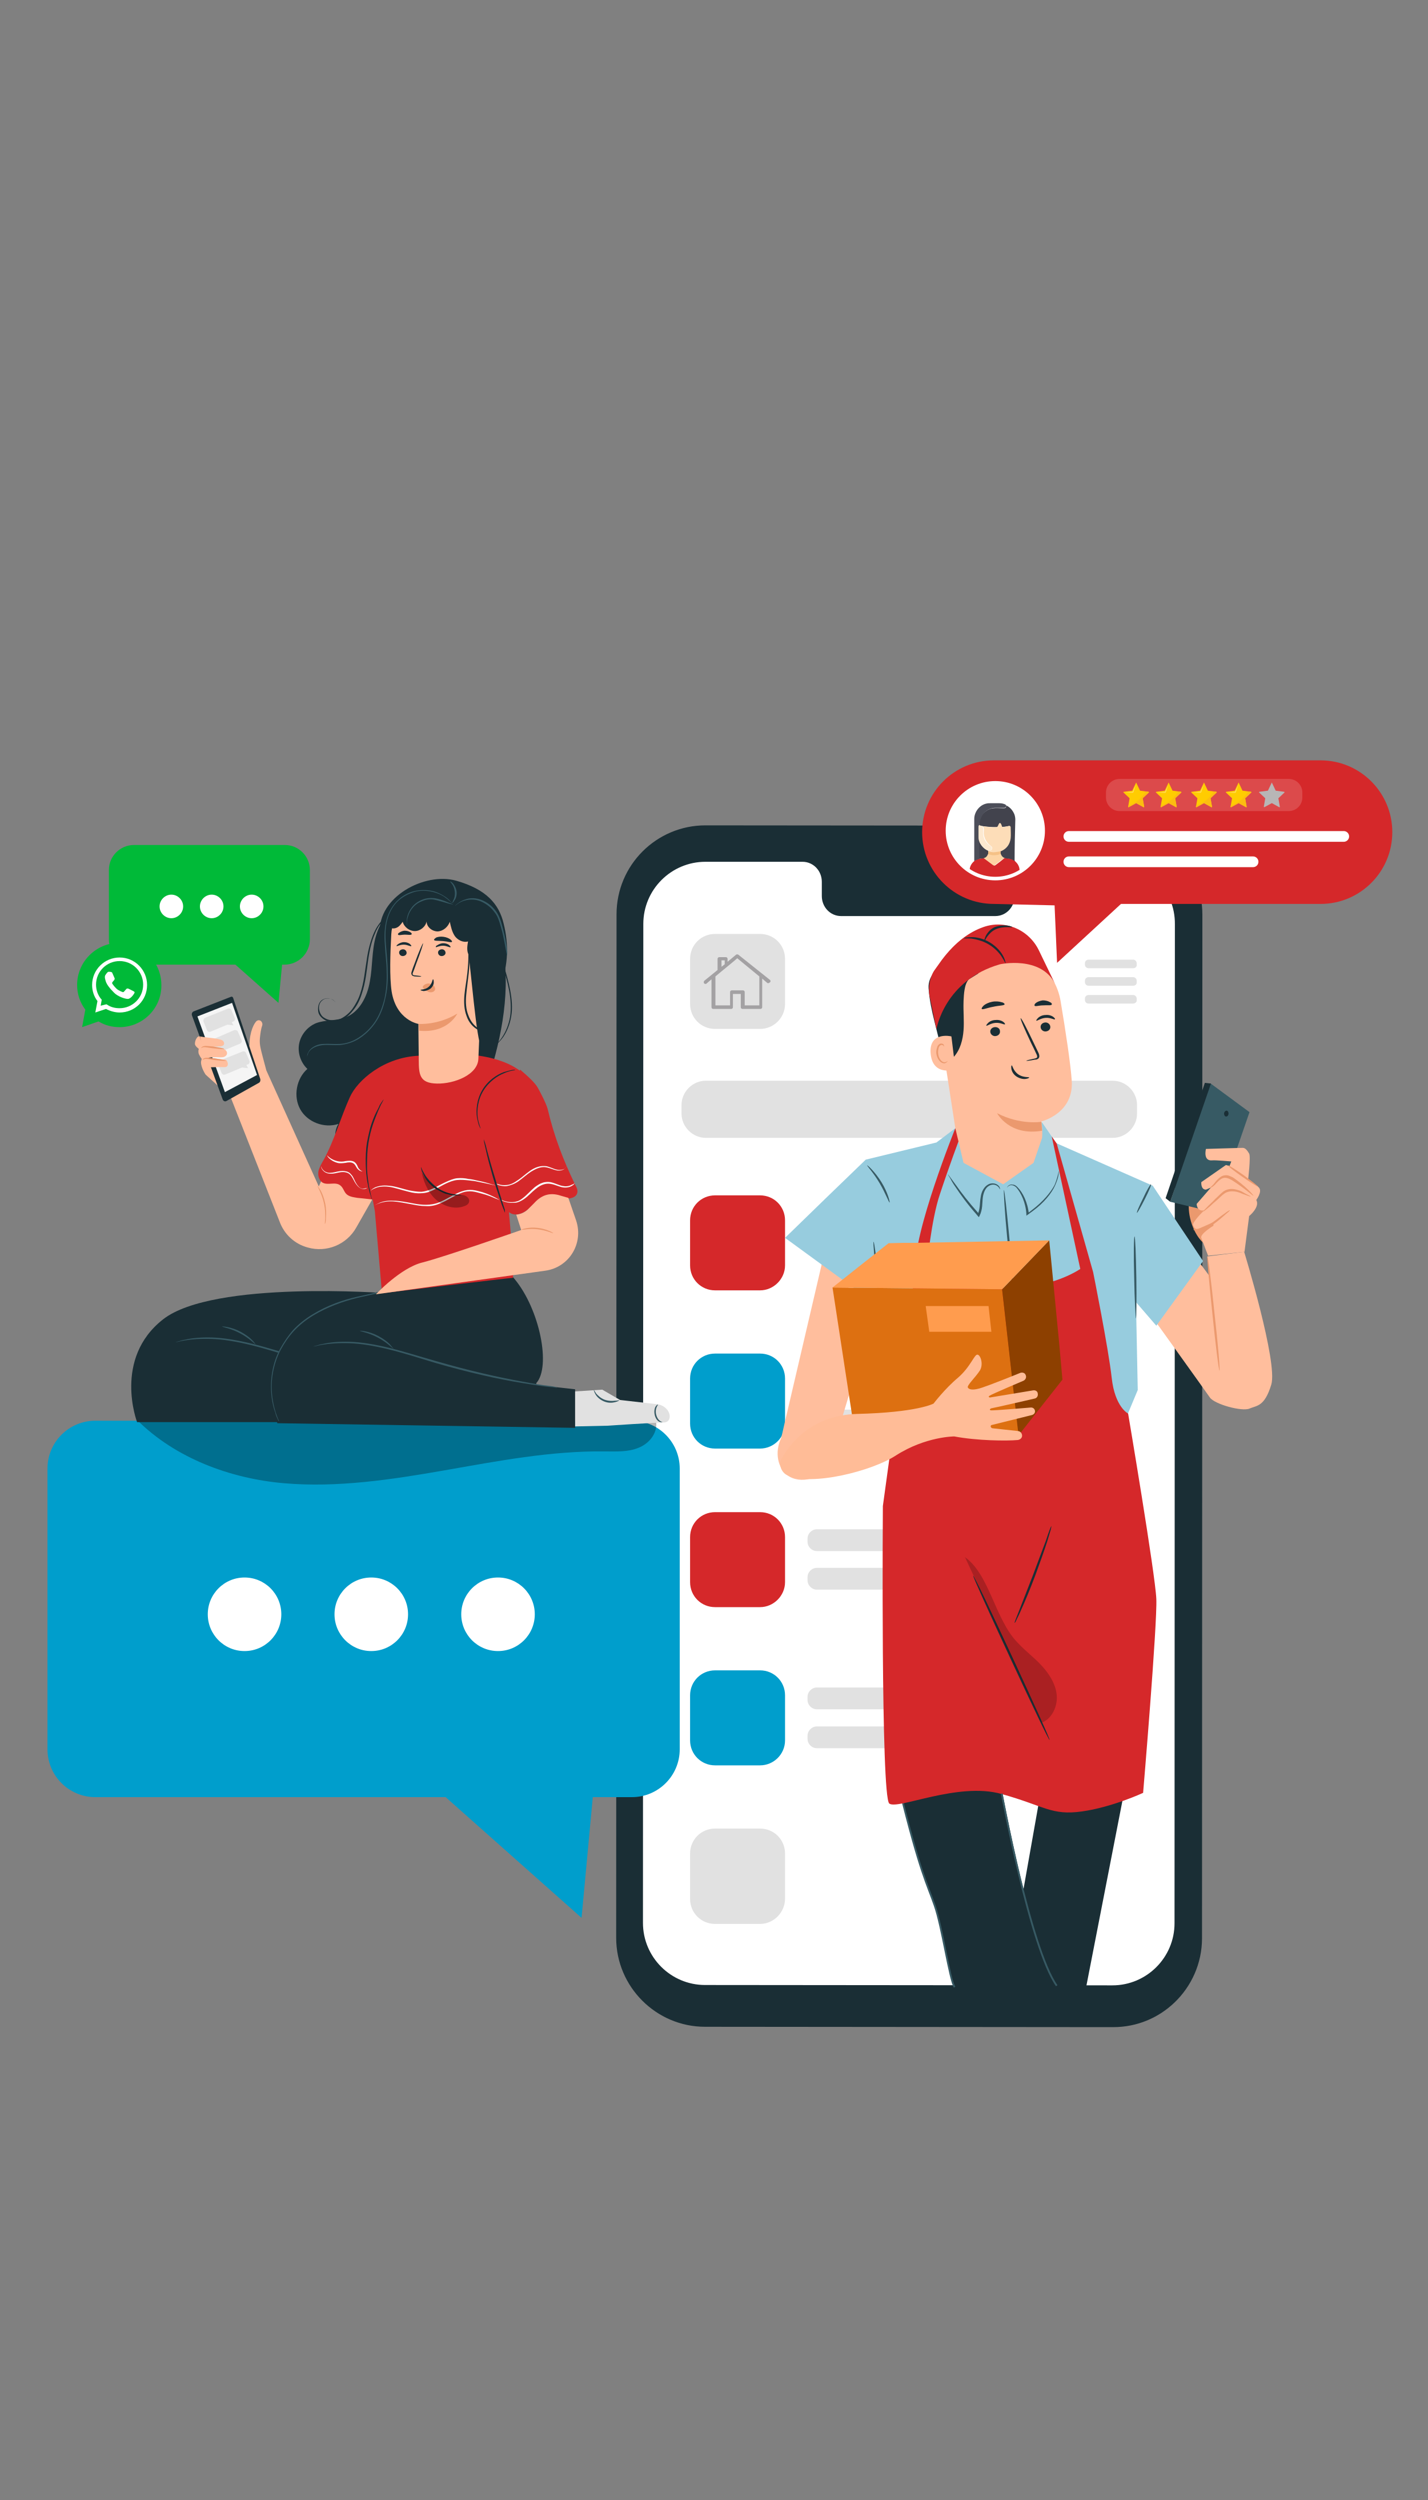 <?xml version="1.0" encoding="utf-8"?>
<!-- Generator: Adobe Illustrator 24.1.2, SVG Export Plug-In . SVG Version: 6.00 Build 0)  -->
<svg version="1.1" id="Capa_1" xmlns="http://www.w3.org/2000/svg" xmlns:xlink="http://www.w3.org/1999/xlink" x="0px" y="0px"
	 viewBox="0 0 400 700" style="enable-background:new 0 0 400 700;" xml:space="preserve">
<rect x="0" y="0" width="400" height="700" fill="#808080" stroke="none"/>
<style type="text/css">
	.st0{fill:#1A2E35;}
	.st1{fill:#FFFFFF;}
	.st2{fill:#D5282A;}
	.st3{fill:#E1E1E1;}
	.st4{fill:#009ECC;}
	.st5{fill:#A3A1A3;}
	.st6{fill:#FFBE9D;}
	.st7{fill:none;stroke:#FFFFFF;stroke-width:3;stroke-linecap:round;stroke-linejoin:round;stroke-miterlimit:10;}
	.st8{opacity:0.16;fill:#FFFFFF;}
	.st9{fill:#FFCC01;}
	.st10{fill:#FFDB53;}
	.st11{fill:#FCBD11;}
	.st12{fill:#B8B6B6;}
	.st13{fill:#00BA38;}
	.st14{opacity:0.3;}
	.st15{fill:none;}
	.st16{fill:#F5F5F5;}
	.st17{fill:#EB996E;}
	.st18{fill:#375A64;}
	.st19{fill:#FAFAFA;}
	.st20{fill:#97CCDE;}
	.st21{fill:none;stroke:#375A64;stroke-width:0.5;stroke-miterlimit:10;}
	.st22{opacity:0.2;}
	.st23{clip-path:url(#SVGID_2_);}
	.st24{fill:#42434D;}
	.st25{fill:#4C4E59;}
	.st26{fill:#FDD4A4;}
	.st27{fill:#FDDDB8;}
	.st28{fill:#FDE9D0;}
	.st29{fill:#F5C186;}
	.st30{fill:#DD7011;}
	.st31{fill:#FF9C4E;}
	.st32{fill:#8D4000;}
	.st33{fill:#FFBC97;}
</style>
<g>
	<g>
		<g>
			<g>
				<g>
					<g>
						<path class="st0" d="M329,560.7c-4.5,4.3-10.5,6.9-17.2,6.9l-114.3-0.1c-13.7,0-24.9-11.2-24.9-24.9l0.1-286.6
							c0-13.8,11.2-24.9,24.9-24.9l114.3,0.1c13.7,0,24.9,11.2,24.9,24.9l-0.1,286.6C336.7,549.8,333.7,556.2,329,560.7"/>
					</g>
				</g>
			</g>
			<g>
				<g>
					<g>
						<path class="st1" d="M311.8,241.3l-22.2,0c-3,0-5.4,2.5-5.4,5.6l0,4c0,3.1-2.4,5.6-5.4,5.6l-43.2,0c-3,0-5.4-2.5-5.4-5.6l0-4
							c0-3.1-2.4-5.6-5.4-5.6l-7.8,0l-19.4,0c-9.6,0-17.4,7.8-17.4,17.4l-0.1,279.7c0,9.6,7.8,17.4,17.4,17.4l114.1,0.1
							c9.6,0,17.4-7.8,17.4-17.4l0.1-279.7C329.2,249.1,321.4,241.3,311.8,241.3z"/>
					</g>
				</g>
			</g>
		</g>
	</g>
	<g>
		<g>
			<g>
				<path class="st2" d="M212.9,361.3h-12.6c-3.9,0-7-3.1-7-7v-12.6c0-3.9,3.1-7,7-7h12.6c3.9,0,7,3.1,7,7v12.6
					C219.9,358.1,216.7,361.3,212.9,361.3z"/>
			</g>
		</g>
		<g>
			<g>
				<path class="st2" d="M212.9,450h-12.6c-3.9,0-7-3.1-7-7v-12.6c0-3.9,3.1-7,7-7h12.6c3.9,0,7,3.1,7,7v12.6
					C219.9,446.8,216.7,450,212.9,450z"/>
			</g>
		</g>
		<g>
			<g>
				<path class="st3" d="M212.9,538.7h-12.6c-3.9,0-7-3.1-7-7V519c0-3.9,3.1-7,7-7h12.6c3.9,0,7,3.1,7,7v12.6
					C219.9,535.5,216.7,538.7,212.9,538.7z"/>
			</g>
		</g>
		<g>
			<g>
				<path class="st3" d="M212.9,288.1h-12.6c-3.9,0-7-3.1-7-7v-12.6c0-3.9,3.1-7,7-7h12.6c3.9,0,7,3.1,7,7v12.6
					C219.9,285,216.7,288.1,212.9,288.1z"/>
			</g>
		</g>
		<g>
			<g>
				<path class="st4" d="M212.9,494.3h-12.6c-3.9,0-7-3.1-7-7v-12.6c0-3.9,3.1-7,7-7h12.6c3.9,0,7,3.1,7,7v12.6
					C219.9,491.2,216.7,494.3,212.9,494.3z"/>
			</g>
		</g>
		<g>
			<g>
				<path class="st4" d="M212.9,405.6h-12.6c-3.9,0-7-3.1-7-7V386c0-3.9,3.1-7,7-7h12.6c3.9,0,7,3.1,7,7v12.6
					C219.9,402.5,216.7,405.6,212.9,405.6z"/>
			</g>
		</g>
		<g>
			<path class="st5" d="M215.7,274.4l-8.4-6.7l-0.5-0.4c-0.2-0.1-0.4-0.1-0.6,0l-2.4,2v-0.8c0-0.3-0.2-0.5-0.5-0.5h-1.8
				c-0.3,0-0.5,0.2-0.5,0.5v3.1l-3.7,3c-0.2,0.2-0.2,0.5-0.1,0.7c0.1,0.1,0.2,0.2,0.4,0.2c0.1,0,0.2,0,0.3-0.1l1.4-1.2v7.8
				c0,0.3,0.2,0.5,0.5,0.5h5c0.3,0,0.5-0.2,0.5-0.5v-3.7h2.2v3.7c0,0.3,0.2,0.5,0.5,0.5h5c0.3,0,0.5-0.2,0.5-0.5V274l1.4,1.2
				c0.1,0.1,0.2,0.1,0.3,0.1c0.1,0,0.3-0.1,0.4-0.2C215.9,274.9,215.9,274.6,215.7,274.4z M202.1,268.9h0.9v1.1l-0.9,0.7
				C202.1,270.8,202.1,268.9,202.1,268.9z M212.7,273.4v8.1h-4.1v-3.7c0-0.3-0.2-0.5-0.5-0.5H205c-0.3,0-0.5,0.2-0.5,0.5v3.7h-4.1
				v-8.1l1.8-1.5c0,0,4.3-3.5,4.3-3.6L212.7,273.4z"/>
		</g>
		<path class="st3" d="M307.1,346.9h-78.3c-1.4,0-2.6-1.2-2.6-2.6v-0.9c0-1.4,1.2-2.6,2.6-2.6h78.3c1.4,0,2.6,1.2,2.6,2.6v0.9
			C309.7,345.7,308.5,346.9,307.1,346.9z"/>
		<g>
			<path class="st3" d="M307.1,434.3h-78.3c-1.4,0-2.6-1.2-2.6-2.6v-0.9c0-1.4,1.2-2.6,2.6-2.6h78.3c1.4,0,2.6,1.2,2.6,2.6v0.9
				C309.7,433.1,308.5,434.3,307.1,434.3z"/>
			<path class="st3" d="M274.6,445.1h-45.8c-1.4,0-2.6-1.2-2.6-2.6v-0.9c0-1.4,1.2-2.6,2.6-2.6h45.8c1.4,0,2.6,1.2,2.6,2.6v0.9
				C277.2,444,276.1,445.1,274.6,445.1z"/>
		</g>
		<g>
			<path class="st3" d="M307.1,478.6h-78.3c-1.4,0-2.6-1.2-2.6-2.6v-0.9c0-1.4,1.2-2.6,2.6-2.6h78.3c1.4,0,2.6,1.2,2.6,2.6v0.9
				C309.7,477.5,308.5,478.6,307.1,478.6z"/>
			<path class="st3" d="M274.6,489.5h-45.8c-1.4,0-2.6-1.2-2.6-2.6V486c0-1.4,1.2-2.6,2.6-2.6h45.8c1.4,0,2.6,1.2,2.6,2.6v0.9
				C277.2,488.3,276.1,489.5,274.6,489.5z"/>
		</g>
		<g>
			<path class="st3" d="M307.1,389.9h-78.3c-1.4,0-2.6-1.2-2.6-2.6v-0.9c0-1.4,1.2-2.6,2.6-2.6h78.3c1.4,0,2.6,1.2,2.6,2.6v0.9
				C309.7,388.8,308.5,389.9,307.1,389.9z"/>
			<path class="st3" d="M274.6,400.8h-45.8c-1.4,0-2.6-1.2-2.6-2.6v-0.9c0-1.4,1.2-2.6,2.6-2.6h45.8c1.4,0,2.6,1.2,2.6,2.6v0.9
				C277.2,399.6,276.1,400.8,274.6,400.8z"/>
		</g>
		<path class="st3" d="M311.7,318.6h-114c-3.7,0-6.8-3.1-6.8-6.8v-2.4c0-3.7,3.1-6.8,6.8-6.8h114c3.7,0,6.8,3.1,6.8,6.8v2.4
			C318.5,315.5,315.4,318.6,311.7,318.6z"/>
		<g>
			<path class="st3" d="M317.4,271.1h-12.5c-0.6,0-1-0.5-1-1v-0.4c0-0.6,0.5-1,1-1h12.5c0.6,0,1,0.5,1,1v0.4
				C318.5,270.7,318,271.1,317.4,271.1z"/>
			<path class="st3" d="M317.4,276h-12.5c-0.6,0-1-0.5-1-1v-0.4c0-0.6,0.5-1,1-1h12.5c0.6,0,1,0.5,1,1v0.4
				C318.5,275.6,318,276,317.4,276z"/>
			<path class="st3" d="M317.4,281h-12.5c-0.6,0-1-0.5-1-1v-0.4c0-0.6,0.5-1,1-1h12.5c0.6,0,1,0.5,1,1v0.4
				C318.5,280.5,318,281,317.4,281z"/>
		</g>
	</g>
</g>
<g>
	<path class="st6" d="M232.9,409.1l2.3-9.8l8.5-28.4l-12.5-21.3l-11,47.1c-0.5,2-0.9,4-1.4,6c-1.9,4-0.9,8.4,1.8,10.4
		C224,415.6,230.3,414.4,232.9,409.1z"/>
</g>
<path class="st2" d="M278.4,253.1c-11.1,0-20.1-9-20.1-20.1v0c0-11.1,9-20.1,20.1-20.1h91.5c11.1,0,20.1,9,20.1,20.1v0
	c0,11.1-9,20.1-20.1,20.1H314l-17.9,16.5l-0.7-16.1L278.4,253.1z"/>
<line class="st7" x1="299.4" y1="234.2" x2="376.4" y2="234.2"/>
<path class="st7" d="M299.4,241.3c17.2,0,34.4,0,51.6,0"/>
<path class="st8" d="M361,218.1h-47.4c-2.1,0-3.8,1.7-3.8,3.8v1.4c0,2.1,1.7,3.8,3.8,3.8H361c2.1,0,3.8-1.7,3.8-3.8v-1.4
	C364.8,219.8,363.1,218.1,361,218.1z"/>
<g>
	<g>
		<path class="st9" d="M318.3,219.2l1,2.1c0,0,0,0.1,0.1,0.1l2.3,0.3c0.1,0,0.1,0.1,0.1,0.2l-1.7,1.6c0,0,0,0.1,0,0.1l0.4,2.3
			c0,0.1-0.1,0.2-0.2,0.1l-2-1.1c0,0-0.1,0-0.1,0l-2,1.1c-0.1,0-0.2,0-0.2-0.1l0.4-2.3c0,0,0-0.1,0-0.1l-1.7-1.6
			c-0.1-0.1,0-0.2,0.1-0.2l2.3-0.3c0,0,0.1,0,0.1-0.1l1-2.1C318.2,219.1,318.3,219.1,318.3,219.2z"/>
		<g>
			<path class="st10" d="M318.2,219.7l-0.9,1.8c0,0.1-0.1,0.2-0.2,0.2l-2,0.2l2.1,0.1c0.1,0,0.3-0.1,0.3-0.2L318.2,219.7z"/>
		</g>
		<path class="st11" d="M316,225.6l0,0.3c0,0.1,0.1,0.2,0.2,0.1l2-1.1c0,0,0.1,0,0.1,0l2,1.1c0.1,0,0.2,0,0.2-0.1l-0.4-2.3
			c0,0,0-0.1,0-0.1l1.7-1.6c0.1-0.1,0-0.2-0.1-0.2l-0.8-0.1C319.7,223.8,317.8,225,316,225.6z"/>
	</g>
	<g>
		<path class="st9" d="M327.4,219.2l1,2.1c0,0,0,0.1,0.1,0.1l2.3,0.3c0.1,0,0.1,0.1,0.1,0.2l-1.7,1.6c0,0,0,0.1,0,0.1l0.4,2.3
			c0,0.1-0.1,0.2-0.2,0.1l-2-1.1c0,0-0.1,0-0.1,0l-2,1.1c-0.1,0-0.2,0-0.2-0.1l0.4-2.3c0,0,0-0.1,0-0.1l-1.7-1.6
			c-0.1-0.1,0-0.2,0.1-0.2l2.3-0.3c0,0,0.1,0,0.1-0.1l1-2.1C327.2,219.1,327.3,219.1,327.4,219.2z"/>
		<g>
			<path class="st10" d="M327.3,219.7l-0.9,1.8c0,0.1-0.1,0.2-0.2,0.2l-2,0.2l2.1,0.1c0.1,0,0.3-0.1,0.3-0.2L327.3,219.7z"/>
		</g>
		<path class="st11" d="M325.1,225.6l0,0.3c0,0.1,0.1,0.2,0.2,0.1l2-1.1c0,0,0.1,0,0.1,0l2,1.1c0.1,0,0.2,0,0.2-0.1l-0.4-2.3
			c0,0,0-0.1,0-0.1l1.7-1.6c0.1-0.1,0-0.2-0.1-0.2l-0.8-0.1C328.8,223.8,326.9,225,325.1,225.6z"/>
	</g>
	<g>
		<path class="st9" d="M337.3,219.2l1,2.1c0,0,0,0.1,0.1,0.1l2.3,0.3c0.1,0,0.1,0.1,0.1,0.2l-1.7,1.6c0,0,0,0.1,0,0.1l0.4,2.3
			c0,0.1-0.1,0.2-0.2,0.1l-2-1.1c0,0-0.1,0-0.1,0l-2,1.1c-0.1,0-0.2,0-0.2-0.1l0.4-2.3c0,0,0-0.1,0-0.1l-1.7-1.6
			c-0.1-0.1,0-0.2,0.1-0.2l2.3-0.3c0,0,0.1,0,0.1-0.1l1-2.1C337.1,219.1,337.3,219.1,337.3,219.2z"/>
		<g>
			<path class="st10" d="M337.2,219.7l-0.9,1.8c0,0.1-0.1,0.2-0.2,0.2l-2,0.2l2.1,0.1c0.1,0,0.3-0.1,0.3-0.2L337.2,219.7z"/>
		</g>
		<path class="st11" d="M335,225.6l0,0.3c0,0.1,0.1,0.2,0.2,0.1l2-1.1c0,0,0.1,0,0.1,0l2,1.1c0.1,0,0.2,0,0.2-0.1l-0.4-2.3
			c0,0,0-0.1,0-0.1l1.7-1.6c0.1-0.1,0-0.2-0.1-0.2l-0.8-0.1C338.7,223.8,336.8,225,335,225.6z"/>
	</g>
	<g>
		<path class="st9" d="M347,219.2l1,2.1c0,0,0,0.1,0.1,0.1l2.3,0.3c0.1,0,0.1,0.1,0.1,0.2l-1.7,1.6c0,0,0,0.1,0,0.1l0.4,2.3
			c0,0.1-0.1,0.2-0.2,0.1l-2-1.1c0,0-0.1,0-0.1,0l-2,1.1c-0.1,0-0.2,0-0.2-0.1l0.4-2.3c0,0,0-0.1,0-0.1l-1.7-1.6
			c-0.1-0.1,0-0.2,0.1-0.2l2.3-0.3c0,0,0.1,0,0.1-0.1l1-2.1C346.9,219.1,347,219.1,347,219.2z"/>
		<g>
			<path class="st10" d="M346.9,219.7l-0.9,1.8c0,0.1-0.1,0.2-0.2,0.2l-2,0.2l2.1,0.1c0.1,0,0.3-0.1,0.3-0.2L346.9,219.7z"/>
		</g>
		<path class="st11" d="M344.7,225.6l0,0.3c0,0.1,0.1,0.2,0.2,0.1l2-1.1c0,0,0.1,0,0.1,0l2,1.1c0.1,0,0.2,0,0.2-0.1l-0.4-2.3
			c0,0,0-0.1,0-0.1l1.7-1.6c0.1-0.1,0-0.2-0.1-0.2l-0.8-0.1C348.4,223.8,346.5,225,344.7,225.6z"/>
	</g>
	<g>
		<path class="st12" d="M356.3,219.2l1,2.1c0,0,0,0.1,0.1,0.1l2.3,0.3c0.1,0,0.1,0.1,0.1,0.2l-1.7,1.6c0,0,0,0.1,0,0.1l0.4,2.3
			c0,0.1-0.1,0.2-0.2,0.1l-2-1.1c0,0-0.1,0-0.1,0l-2,1.1c-0.1,0-0.2,0-0.2-0.1l0.4-2.3c0,0,0-0.1,0-0.1l-1.7-1.6
			c-0.1-0.1,0-0.2,0.1-0.2l2.3-0.3c0,0,0.1,0,0.1-0.1l1-2.1C356.1,219.1,356.2,219.1,356.3,219.2z"/>
	</g>
</g>
<g>
	<path class="st13" d="M79.7,270.1H37.5c-3.9,0-7-3.2-7-7v-19.5c0-3.9,3.2-7,7-7h42.3c3.9,0,7,3.2,7,7V263
		C86.8,266.9,83.6,270.1,79.7,270.1z"/>
	<polyline class="st13" points="64.7,269 78,280.8 79.1,269.2 	"/>
	<path class="st1" d="M51.3,253.8c0,1.8-1.5,3.3-3.3,3.3c-1.8,0-3.3-1.5-3.3-3.3c0-1.8,1.5-3.3,3.3-3.3
		C49.8,250.5,51.3,252,51.3,253.8z"/>
	<path class="st1" d="M62.6,253.8c0,1.8-1.5,3.3-3.3,3.3s-3.3-1.5-3.3-3.3c0-1.8,1.5-3.3,3.3-3.3S62.6,252,62.6,253.8z"/>
	<path class="st1" d="M73.8,253.8c0,1.8-1.5,3.3-3.3,3.3s-3.3-1.5-3.3-3.3c0-1.8,1.5-3.3,3.3-3.3S73.8,252,73.8,253.8z"/>
</g>
<g>
	<path class="st4" d="M177,503.2H26.7c-7.4,0-13.4-6-13.4-13.4v-78.6c0-7.4,6-13.4,13.4-13.4H177c7.4,0,13.4,6,13.4,13.4v78.6
		C190.4,497.2,184.4,503.2,177,503.2z"/>
	<polyline class="st4" points="121,499.8 162.9,537 166.3,500.5 	"/>
	<circle class="st1" cx="68.5" cy="452" r="10.3"/>
	<circle class="st1" cx="104" cy="452" r="10.3"/>
	<circle class="st1" cx="139.5" cy="452" r="10.3"/>
</g>
<g class="st14">
	<path d="M183.8,398.2l-16.6-0.5l-128.7,0c10.7,10.6,26,16.3,41,17.6c15,1.3,30.1-1,45-3.6c14.9-2.6,29.8-5.5,44.9-5.3
		c3.2,0,6.5,0.2,9.4-1C181.7,404.3,184.2,401.4,183.8,398.2z"/>
</g>
<g>
	<g>
		<g>
			<path class="st13" d="M33.5,287.6c-2.1,0-4.1-0.5-5.9-1.6l-4.6,1.6l0.9-4.9c-1.5-2-2.3-4.4-2.3-6.9c0-6.5,5.3-11.8,11.8-11.8
				c6.5,0,11.8,5.3,11.8,11.8C45.3,282.3,40,287.6,33.5,287.6z"/>
		</g>
	</g>
	<g>
		<g>
			<path class="st15" d="M33.5,268.7c-3.9,0-7.1,3.2-7.1,7.1c0,1.7,0.6,3.2,1.5,4.4l-0.5,2.5l2.3-0.8c1.1,0.7,2.4,1.1,3.8,1.1
				c3.9,0,7.1-3.2,7.1-7.1C40.7,271.9,37.5,268.7,33.5,268.7z"/>
			<path class="st1" d="M33.5,283.5c-1.3,0-2.7-0.4-3.8-1l-3,1l0.6-3.2c-1-1.3-1.5-2.9-1.5-4.5c0-4.3,3.5-7.7,7.7-7.7
				c4.3,0,7.7,3.5,7.7,7.7C41.2,280.1,37.8,283.5,33.5,283.5z M29.8,281.2l0.2,0.1c1,0.7,2.2,1,3.5,1c3.6,0,6.6-2.9,6.6-6.6
				c0-3.6-2.9-6.6-6.6-6.6c-3.6,0-6.6,2.9-6.6,6.6c0,1.5,0.5,2.9,1.4,4l0.2,0.2l-0.3,1.7L29.8,281.2z"/>
		</g>
		<path class="st1" d="M29.6,272.9c0,0,0.5-0.8,0.8-0.8c0.4,0,0.8,0,1,0.2c0.1,0.2,0.7,1.6,0.7,1.6s0.1,0.2-0.1,0.5
			c-0.2,0.2-0.5,0.6-0.5,0.6s-0.2,0.2,0,0.5c0.2,0.3,0.5,0.7,1.1,1.3c0.6,0.6,1.8,1,1.8,1s0.2,0,0.3-0.1c0.1-0.1,0.7-0.8,0.7-0.8
			s0.2-0.2,0.5-0.1c0.3,0.1,1.6,0.8,1.6,0.8s0.2,0.1,0.2,0.3c0,0.2-1,1.8-1.9,1.8c-0.8,0-2.9-0.7-3.9-1.8c-1.1-1.1-2-2.2-2.3-3.2
			C29.3,273.7,29.3,273.3,29.6,272.9z"/>
	</g>
</g>
<g>
	<path class="st0" d="M123.8,248.2c-8.3-0.1-16.2,5.9-18.5,13.9c-1.2,4.1-0.9,8.5-1.7,12.7c-0.7,4.2-2.9,8.6-6.9,10.1
		c-2.6,1-5.6,0.6-8.2,1.6c-2.4,1-4.2,3.2-4.7,5.7s0.4,5.3,2.3,7.1c-3.1,2.7-4,7.7-2,11.3c2,3.6,6.7,5.4,10.7,4.1
		c-1.5,2.4-1,5.6,0.7,7.8c1.7,2.2,4.5,3.3,7.3,3.7c2.8,0.3,5.6-0.1,8.3-0.7c6.1-1.3,12.1-3.5,16.7-7.7c5-4.6,7.6-11.2,9.6-17.7
		c3.8-12.4,5.9-25.8,2.7-38.4"/>
	<g>
		<g>
			<g>
				<path class="st6" d="M96,317.5l-6.7,14.7l-14.7-32.5c-0.7-2.6-1.5-5.6-1.6-6.2c-0.2-0.9-0.3-1.8-0.2-2.8
					c0.1-1.1,0.3-2.6,0.6-3.4c0.4-1-0.5-2-1.4-1.5c-0.8,0.5-2.1,3.2-2.1,6.6c0,3.5-12.7-3.9-14.6-2c0,0-0.7,0.7-0.7,1.9
					c0,0.6,1.1,1.4,1.1,1.4s-0.2,0.3-0.1,1.1c0.1,0.6,0.9,1.7,0.9,1.7s-0.2,0.7-0.2,0.9c0,1.6,1.3,3.5,1.3,3.5c1.3,1.2,5,4.5,7,6.3
					L78.3,342c1.3,3.6,4.2,6.3,7.9,7.3c5.3,1.5,10.9-0.8,13.6-5.6l9-15.8L96,317.5z"/>
				<g>
					<g>
						<g>
							<path class="st0" d="M64.7,279.1c0.2-0.1,0.5,0,0.6,0.3l7.6,22.7c0.1,0.4,0,0.9-0.4,1.1l-9.1,5.1c-0.4,0.2-0.8,0-1-0.4
								l-8.6-23.5c-0.2-0.5,0-1,0.4-1.2L64.7,279.1z"/>
						</g>
						<g>
							<polygon class="st16" points="65,280.8 72,301 63,305.8 55.3,284.6 							"/>
						</g>
					</g>
				</g>
				<path class="st3" d="M57,286c0.3,0.7,0.7,1.8,1,2.5c0.1,0.3,0.5,0.5,0.9,0.4l4.8-2l1.7,0.2l-0.5-0.9l0.5-0.2
					c0.3-0.1,0.5-0.5,0.4-0.9l-1-2.3c-0.1-0.3-0.5-0.5-0.9-0.4l-6.5,2.6C57,285.3,56.9,285.7,57,286z"/>
				<path class="st3" d="M61.1,298c0.3,0.7,0.7,1.8,1,2.5c0.1,0.3,0.5,0.5,0.9,0.4l4.8-2l1.7,0.2l-0.5-0.9l0.5-0.2
					c0.3-0.1,0.5-0.5,0.4-0.9l-1-2.3c-0.1-0.3-0.5-0.5-0.9-0.4l-6.5,2.6C61.1,297.3,60.9,297.6,61.1,298z"/>
				<path class="st3" d="M66.6,288.8c0.3,0.7,0.8,1.8,1.1,2.5c0.1,0.3,0,0.7-0.4,0.9l-4.8,2l-1,1.3l-0.3-0.9l-0.5,0.2
					c-0.3,0.1-0.7,0-0.9-0.4l-0.9-2.3c-0.1-0.3,0-0.7,0.3-0.9l6.5-2.8C66.1,288.4,66.5,288.5,66.6,288.8z"/>
			</g>
		</g>
		<g>
			<path class="st6" d="M56,290.2c1.5,0.3,3.4,0.4,5,0.7c0.4,0.1,0.9,0.2,1.3,0.4c0.4,0.3,0.6,0.8,0.4,1.2c-0.2,0.4-0.9,0.5-1.4,0.5
				c-1.1,0-2.4,0.2-3.5,0.2c1.5,0.1,2.8,0.2,4.4,0.4c0.7,0.1,1.4,0.6,1.4,1.3c0,0.6-0.6,1-1.1,1.1c-0.6,0.1-1.8,0-1.8,0
				s-2.3,0-2.4,0.3c1.5,0,3.4,0.3,4.8,0.4c0.4,0,0.6,0.6,0.7,1c0.1,0.4-0.1,0.9-0.4,1c-0.2,0.1-0.4,0.1-0.6,0.1
				c-1.9-0.1-2.9,0.1-4.8,0"/>
		</g>
		<g>
			<path class="st17" d="M91,342.7c-0.1,0,0.4-2.5-0.2-5.5c-0.6-3-2-5.1-1.9-5.2c0,0,0.4,0.5,0.9,1.3c0.5,0.9,1,2.2,1.3,3.7
				c0.3,1.5,0.3,3,0.2,4C91.3,342.1,91.1,342.7,91,342.7z"/>
		</g>
		<g>
			<path class="st17" d="M63.3,297c0,0.1-1.5,0-3.3-0.2c-0.9-0.1-1.7-0.3-2.3-0.3c-0.6,0-0.8,0.3-0.9,0.2c0,0,0-0.1,0.1-0.2
				c0.1-0.1,0.4-0.3,0.7-0.3c0.6-0.1,1.5,0.1,2.4,0.1C61.8,296.6,63.3,296.9,63.3,297z"/>
		</g>
		<g>
			<path class="st17" d="M62.8,293.7c0,0.1-1.5,0-3.3-0.2c-0.9-0.1-1.7-0.3-2.3-0.3c-0.6,0-0.8,0.3-0.8,0.3c-0.1,0,0.1-0.5,0.8-0.6
				c0.3-0.1,0.7,0,1.1,0c0.4,0,0.8,0.1,1.3,0.1C61.3,293.3,62.8,293.5,62.8,293.7z"/>
		</g>
	</g>
	<g>
		<g>
			<path class="st0" d="M108.4,362.1c0,0-48.6-3.7-62.7,7.3c-14.1,11-7.3,28.8-7.3,28.8h79.5l3.1-36.7L108.4,362.1z"/>
			<g>
				<path class="st18" d="M117.5,387.4c0,0-0.2,0-0.7-0.1c-0.5-0.1-1.1-0.1-2-0.2c-1.8-0.2-4.3-0.6-7.4-1.1
					c-6.2-1-14.8-2.9-24.1-5.6c-4.6-1.4-9-2.8-13.1-3.8c-4.1-1-7.8-1.6-10.9-1.7c-3.2-0.1-5.7,0.1-7.4,0.4c-0.9,0.1-1.5,0.3-2,0.4
					c-0.5,0.1-0.7,0.1-0.7,0.1c0,0,0.2-0.1,0.7-0.2c0.5-0.1,1.1-0.4,2-0.5c1.7-0.4,4.3-0.7,7.5-0.6c3.2,0.1,6.9,0.7,11,1.7
					c4.1,1,8.5,2.4,13.1,3.7c9.3,2.7,17.8,4.6,24,5.7c3.1,0.6,5.6,1,7.4,1.2c0.8,0.1,1.5,0.2,2,0.3
					C117.3,387.3,117.5,387.4,117.5,387.4z"/>
			</g>
			<g>
				<path class="st18" d="M71.6,376.4c-0.1,0.1-1.7-1.7-4.4-3.1c-2.6-1.4-5-1.7-5-1.9c0,0,0.6,0,1.6,0.2c1,0.2,2.3,0.6,3.6,1.3
					c1.3,0.7,2.4,1.5,3.1,2.2C71.3,375.9,71.6,376.4,71.6,376.4z"/>
			</g>
		</g>
		<g>
			<path class="st0" d="M143.6,357.5c0,0-44.5,1.2-58.6,12.2c-14.1,11-7.3,28.8-7.3,28.8l83.4,1.3v-10.8l-10.8-1.2l-0.1-0.5
				c4.2-4.6,1-20.6-6-29.1L143.6,357.5z"/>
			<g>
				<path class="st18" d="M156.1,388.6c0,0-0.2,0-0.7-0.1c-0.5-0.1-1.1-0.1-2-0.2c-1.8-0.2-4.3-0.6-7.4-1.1
					c-6.2-1-14.8-2.9-24.1-5.6c-4.6-1.4-9-2.8-13.1-3.8c-4.1-1-7.8-1.6-10.9-1.7c-3.2-0.1-5.7,0.1-7.4,0.4c-0.9,0.1-1.5,0.3-2,0.4
					c-0.5,0.1-0.7,0.1-0.7,0.1c0,0,0.2-0.1,0.7-0.2c0.5-0.1,1.1-0.4,2-0.5c1.7-0.4,4.3-0.7,7.5-0.6c3.2,0.1,6.9,0.7,11,1.7
					c4.1,1,8.5,2.4,13.1,3.7c9.3,2.7,17.8,4.6,24,5.7c3.1,0.6,5.6,1,7.4,1.2c0.8,0.1,1.5,0.2,2,0.3
					C155.8,388.5,156.1,388.6,156.1,388.6z"/>
			</g>
			<g>
				<path class="st18" d="M110.2,377.6c-0.1,0.1-1.7-1.7-4.4-3.1c-2.6-1.4-5-1.7-5-1.9c0,0,0.6,0,1.6,0.2c1,0.2,2.3,0.6,3.6,1.3
					c1.3,0.7,2.4,1.5,3.1,2.2C109.8,377.1,110.2,377.6,110.2,377.6z"/>
			</g>
		</g>
		<g>
			<path class="st18" d="M120.6,359.4c0,0-0.2,0.1-0.7,0.1c-0.5,0.1-1.1,0.2-2,0.3c-1.7,0.3-4.2,0.7-7.2,1.3
				c-3,0.6-6.7,1.4-10.6,2.3c-4,1-8.3,2.5-12.3,4.9c-2,1.2-3.8,2.6-5.4,4.3c-1.5,1.6-2.7,3.4-3.7,5.2c-1.9,3.6-2.6,7.3-2.6,10.4
				c0,3.1,0.6,5.6,1.1,7.2c0.3,0.8,0.5,1.5,0.7,1.9c0.2,0.4,0.3,0.6,0.2,0.7c0,0-0.1-0.2-0.3-0.6c-0.2-0.4-0.5-1-0.7-1.9
				c-0.6-1.6-1.2-4.1-1.2-7.3c0-3.1,0.6-6.9,2.6-10.6c1-1.8,2.2-3.6,3.7-5.3c1.5-1.6,3.4-3.1,5.4-4.3c4.1-2.5,8.4-4,12.4-4.9
				c4-0.9,7.6-1.7,10.7-2.3c3.1-0.6,5.5-0.9,7.3-1.2c0.9-0.1,1.5-0.2,2-0.2C120.3,359.4,120.6,359.4,120.6,359.4z"/>
		</g>
	</g>
	<g>
		<path class="st3" d="M161.1,389.6l7.6-0.5l5,2.9l9.7,1.1c4.6,0.2,5.4,5.2,2.5,5.2c-2.3,0-15.8,0.9-15.8,0.9l-9,0.2V389.6z"/>
		<g>
			<path class="st18" d="M173.5,392.1c0,0-0.4,0.3-1.2,0.5c-0.8,0.2-1.9,0.3-3.1-0.2c-1.2-0.5-2-1.3-2.4-2c-0.4-0.7-0.5-1.2-0.5-1.2
				c0.1,0,0.3,0.4,0.7,1c0.5,0.6,1.3,1.3,2.3,1.7c1.1,0.4,2.2,0.4,2.9,0.3C173,392.2,173.4,392,173.5,392.1z"/>
		</g>
		<g>
			<path class="st18" d="M185.6,398.2c0,0-0.4,0.1-0.9-0.1c-0.6-0.3-1.1-1-1.3-1.9c-0.2-0.9-0.1-1.7,0.2-2.3
				c0.3-0.5,0.7-0.7,0.7-0.6c0,0.1-0.2,0.3-0.4,0.8c-0.2,0.5-0.3,1.2-0.1,2c0.2,0.8,0.6,1.4,1,1.7
				C185.2,398.1,185.6,398.2,185.6,398.2z"/>
		</g>
	</g>
	<g>
		<path class="st2" d="M110.6,297c0,0-9.5,20.9-8.9,24.4c0.6,3.5,3.3,17.7,3.3,17.7l2,23c0,0,35.8-4.3,36.6-4.3c0.7,0-1.1-19-1.1-19
			l5.5-36.5c0,0-2.5-5-13.8-6.7C127.3,294.4,110.6,297,110.6,297z"/>
		<path class="st2" d="M136.8,325.1c0.4,3.1,1.3,6.7,3.4,10.6c0.7,1.2,1.3,3,2.5,3.8c1.8,1.3,4.3,0.1,5.9-1.5
			c1.6-1.5,3.2-3.5,5.5-3.5c1.4-0.1,2.7,0.7,4.1,1c1.4,0.3,3.2-0.2,3.5-1.5c0.2-0.8-0.2-1.6-0.6-2.3c-3.4-7-5.9-13.6-7.7-21.2
			c-0.4-1.5-2-4.6-2.8-6c-0.8-1.4-2.9-3.3-4.9-5"/>
		<path class="st2" d="M117.4,295.6c-9.9,0.4-17.3,6.9-19.4,11.6c-2.5,5.5-4.4,12.2-7.3,17.5c-0.6,1-1.2,2.1-1.5,3.2
			c-0.2,1.2,0.1,2.5,1.1,3.2c1.5,0.9,3.6-0.3,5,0.8c0.8,0.6,1,1.6,1.6,2.3c0.8,0.9,2.1,1,3.2,1.2c2.2,0.2,4.4,0.5,6.7,0.7"/>
		<g>
			<path class="st0" d="M134.6,316c0,0-0.2-0.3-0.4-0.8c-0.2-0.5-0.4-1.3-0.6-2.3c-0.3-2-0.1-5,1.5-7.7c1.6-2.7,4.1-4.3,6-5
				c1-0.3,1.8-0.5,2.3-0.6c0.6-0.1,0.9-0.1,0.9,0c0,0.1-1.3,0.1-3.1,0.9c-1.8,0.7-4.2,2.3-5.8,4.9c-1.6,2.6-1.8,5.5-1.6,7.4
				C134.1,314.8,134.7,315.9,134.6,316z"/>
		</g>
		<g>
			<path class="st0" d="M107.5,307.8c0,0-0.2,0.4-0.5,1c-0.2,0.3-0.4,0.7-0.6,1.2c-0.2,0.5-0.5,1-0.7,1.6c-0.5,1.2-1.1,2.7-1.6,4.4
				c-0.5,1.7-0.9,3.6-1.1,5.6c-0.2,2-0.2,3.9-0.2,5.7c0.1,1.7,0.3,3.3,0.5,4.6c0.1,0.7,0.3,1.2,0.4,1.8c0.1,0.5,0.2,1,0.3,1.3
				c0.2,0.7,0.3,1.1,0.3,1.1s-0.2-0.4-0.4-1.1c-0.1-0.4-0.3-0.8-0.4-1.3c-0.1-0.5-0.3-1.1-0.4-1.8c-0.3-1.3-0.5-2.9-0.6-4.7
				c-0.1-1.8-0.1-3.7,0.1-5.8c0.2-2,0.7-3.9,1.1-5.6c0.5-1.7,1.1-3.2,1.7-4.4c0.3-0.6,0.6-1.1,0.8-1.6c0.2-0.5,0.5-0.9,0.7-1.2
				C107.2,308.1,107.5,307.8,107.5,307.8z"/>
		</g>
		<g>
			<path class="st19" d="M161,331.2c0,0,0,0.1-0.1,0.2c-0.1,0.1-0.2,0.4-0.5,0.5c-0.5,0.4-1.4,0.7-2.5,0.6c-1.1-0.1-2.3-0.8-3.6-1
				c-1.4-0.3-2.9,0.3-4.1,1.3c-1.3,1-2.3,2.2-3.5,3c-0.6,0.4-1.2,0.7-1.9,0.9c-0.6,0.1-1.2,0.1-1.8,0.1c-1.1-0.1-2-0.4-2.5-0.7
				c-0.3-0.2-0.4-0.4-0.5-0.5c-0.1-0.1-0.1-0.2-0.1-0.2c0,0,0.2,0.3,0.7,0.6c0.5,0.3,1.3,0.5,2.4,0.6c0.5,0,1.1,0,1.7-0.2
				c0.6-0.1,1.2-0.5,1.7-0.9c1.1-0.8,2.1-2,3.4-3.1c0.7-0.5,1.4-1,2.1-1.2c0.8-0.3,1.6-0.3,2.3-0.2c1.4,0.3,2.6,1,3.6,1.1
				c1,0.2,1.9-0.1,2.4-0.4C160.9,331.5,161,331.2,161,331.2z"/>
		</g>
		<g>
			<path class="st19" d="M158.7,326.5c0,0,0,0.1-0.1,0.2c-0.1,0.1-0.2,0.3-0.4,0.5c-0.4,0.4-1.3,0.7-2.3,0.5c-1-0.2-2.1-0.8-3.3-0.9
				c-1.3-0.1-2.6,0.5-3.9,1.3c-1.2,0.8-2.3,1.8-3.4,2.6c-1.1,0.8-2.3,1.2-3.3,1.4c-1,0.1-1.9-0.1-2.4-0.3c-0.5-0.2-0.7-0.5-0.7-0.5
				c0,0,0.3,0.2,0.8,0.3c0.5,0.2,1.3,0.3,2.3,0.2c1-0.1,2-0.6,3.1-1.4c1.1-0.7,2.1-1.7,3.4-2.6c1.3-0.9,2.7-1.4,4.1-1.3
				c0.7,0,1.3,0.3,1.9,0.5c0.5,0.2,1,0.4,1.5,0.5c0.9,0.2,1.8,0,2.2-0.3C158.6,326.8,158.7,326.5,158.7,326.5z"/>
		</g>
		<g>
			<path class="st19" d="M102.8,332.6c0,0-0.1,0.2-0.6,0.3c-0.4,0.1-1.1,0-1.7-0.5c-0.6-0.5-1.1-1.3-1.5-2.1c-0.4-0.8-1-1.8-2-2
				c-1-0.3-2.1,0-3,0.2c-1,0.2-1.9,0.2-2.6-0.1c-0.7-0.3-1.1-0.8-1.3-1.2c-0.2-0.4-0.1-0.7-0.1-0.6c0,0,0,0.2,0.2,0.6
				c0.2,0.3,0.6,0.8,1.2,1c0.6,0.3,1.5,0.2,2.4,0c0.9-0.2,2-0.5,3.2-0.2c0.6,0.1,1.1,0.5,1.4,0.9c0.4,0.4,0.6,0.9,0.8,1.3
				c0.4,0.9,0.8,1.6,1.3,2.1c0.5,0.5,1.1,0.6,1.5,0.5C102.5,332.7,102.7,332.6,102.8,332.6z"/>
		</g>
		<g>
			<path class="st19" d="M101.5,327.9c0,0-0.2,0.1-0.5,0c-0.3-0.1-0.7-0.4-1-0.8c-0.3-0.4-0.5-1.1-1.1-1.4c-0.5-0.3-1.3-0.3-2.1-0.1
				c-0.8,0.1-1.6,0.2-2.3,0c-0.7-0.2-1.3-0.5-1.7-0.8c-0.9-0.6-1.2-1.3-1.2-1.3c0.1,0,0.4,0.5,1.3,1c0.9,0.5,2.3,1,3.9,0.6
				c0.8-0.1,1.7-0.2,2.4,0.2c0.7,0.5,0.9,1.1,1.1,1.6c0.2,0.4,0.6,0.7,0.8,0.9C101.4,327.9,101.5,327.8,101.5,327.9z"/>
		</g>
		<g>
			<path class="st19" d="M139.1,332c0,0-0.5-0.1-1.4-0.3c-0.9-0.2-2.2-0.5-3.8-0.8c-0.8-0.2-1.7-0.3-2.7-0.4c-1-0.1-2-0.2-3.1-0.1
				c-1.1,0.1-2.1,0.5-3.2,1c-1.1,0.5-2.1,1.2-3.3,1.7c-1.1,0.6-2.4,1-3.6,1c-1.2,0.1-2.4-0.1-3.5-0.4c-2.1-0.5-4-1.2-5.6-1.4
				c-1.6-0.2-3,0-3.8,0.4c-0.9,0.3-1.2,0.7-1.3,0.7c0,0,0.1-0.1,0.3-0.3c0.2-0.2,0.5-0.4,0.9-0.6c0.9-0.4,2.2-0.7,3.9-0.5
				c1.7,0.1,3.6,0.8,5.7,1.3c1.1,0.2,2.2,0.4,3.4,0.4c1.2-0.1,2.3-0.5,3.5-1c1.1-0.6,2.2-1.2,3.3-1.7c1.1-0.5,2.2-1,3.3-1.1
				c1.1-0.1,2.2,0,3.1,0.2c1,0.1,1.9,0.3,2.7,0.5c1.6,0.3,2.9,0.7,3.8,1c0.4,0.1,0.8,0.2,1,0.3C139,331.9,139.1,332,139.1,332z"/>
		</g>
		<g>
			<path class="st19" d="M139.9,336c0,0-0.5-0.2-1.3-0.5c-0.9-0.4-2.1-0.9-3.7-1.3c-0.8-0.2-1.7-0.5-2.6-0.6c-0.9-0.1-2,0-3,0.4
				c-2,0.7-4,2.2-6.4,3.1c-1.2,0.5-2.5,0.7-3.7,0.6c-1.2,0-2.4-0.2-3.4-0.4c-2.2-0.4-4.1-0.8-5.7-0.9c-1.6-0.1-3,0.2-3.8,0.5
				c-0.9,0.3-1.3,0.6-1.3,0.6c0,0,0.1-0.1,0.3-0.2c0.2-0.1,0.5-0.3,1-0.5c0.9-0.4,2.2-0.7,3.9-0.6c1.7,0,3.6,0.4,5.8,0.8
				c2.1,0.4,4.6,0.6,6.9-0.3c2.3-0.9,4.3-2.4,6.4-3.1c1.1-0.4,2.1-0.5,3.1-0.4c1,0.1,1.9,0.4,2.7,0.6c1.6,0.5,2.8,1.1,3.6,1.5
				c0.4,0.2,0.7,0.4,0.9,0.5C139.8,335.9,139.9,336,139.9,336z"/>
		</g>
		<g>
			<path class="st0" d="M129.2,334.6c0,0-0.2,0.1-0.6,0.1c-0.4,0-0.9,0-1.6,0c-0.7-0.1-1.5-0.3-2.3-0.5c-0.8-0.3-1.7-0.8-2.6-1.3
				c-0.9-0.6-1.6-1.3-2.2-2c-0.6-0.7-1-1.4-1.3-2c-0.3-0.6-0.5-1.1-0.6-1.5c-0.1-0.4-0.1-0.6-0.1-0.6c0.1,0,0.3,0.8,1,1.9
				c0.3,0.6,0.8,1.2,1.4,1.9c0.6,0.6,1.3,1.3,2.1,1.9c0.8,0.6,1.7,1,2.5,1.3c0.8,0.3,1.6,0.5,2.2,0.6
				C128.4,334.6,129.2,334.5,129.2,334.6z"/>
		</g>
		<g class="st14">
			<path d="M118,327.6c0.5,3,1.7,5.9,3.8,8c2.2,2.1,5.5,3.2,8.3,2.1c0.6-0.2,1.2-0.6,1.3-1.2c0.2-0.7-0.4-1.4-1.1-1.7
				c-0.7-0.3-1.4-0.3-2.2-0.3c-4.2-0.2-8.2-2.8-10.1-6.5"/>
		</g>
		<g>
			<path class="st0" d="M141.4,339.5c0,0-0.1-0.3-0.3-0.8c-0.2-0.5-0.5-1.2-0.8-2.2c-0.6-1.8-1.5-4.4-2.3-7.2
				c-0.8-2.8-1.5-5.4-1.9-7.3c-0.2-0.9-0.4-1.7-0.5-2.2c-0.1-0.5-0.1-0.8-0.1-0.8c0,0,0.1,0.3,0.3,0.8c0.2,0.6,0.4,1.3,0.6,2.2
				c0.5,1.9,1.2,4.4,2.1,7.3c0.8,2.8,1.6,5.4,2.2,7.2c0.3,0.9,0.5,1.6,0.7,2.2C141.4,339.2,141.5,339.5,141.4,339.5z"/>
		</g>
	</g>
	<g>
		<path class="st6" d="M105.3,362.4c0,0,6.9-7.4,13-8.9c6-1.5,27.7-9.1,27.7-9.1l-1.4-4.3l0,0c1.4-0.1,2.7-0.8,3.6-1.8l1.4-1.4
			c1.9-2.1,4.2-3.2,7.5-2.1l2.1,0.6l2.2,6.4c2.1,6.4-2,13.1-8.7,14L105.3,362.4z"/>
		<g>
			<path class="st17" d="M155,345.3c-0.1,0.1-1.9-0.8-4.4-1.1c-2.5-0.3-4.5,0.3-4.5,0.1c0-0.1,2-0.8,4.5-0.5
				C153.2,344.1,155,345.2,155,345.3z"/>
		</g>
	</g>
	<g>
		<path class="st0" d="M106.4,261.2c-0.6-10,12.5-17.1,21.4-14.6c8.4,2.4,12,6.5,13.3,12.1c1.4,5.6,1.3,11.7-0.9,17
			c-1.1,2.6-3,5.3-5.9,5.6"/>
		<g>
			<g>
				<g>
					<g>
						<g>
							<g>
								<g>
									<g>
										<g>
											<g>
												<g>
													<g>
														<g>
															<path class="st6" d="M133.1,255c1.5,0.2,2.6,1.4,2.5,2.9l0,0l-1.6,38.5c-0.1,4.5-6.7,7.1-11.6,7l0,0
																c-4.9-0.1-5.1-2.5-5.1-6.8c-0.1-7.2-0.1-9.9-0.1-9.9c0,0-6.2-1-7.5-9.1c-0.6-4-0.4-10.6-0.1-16
																c0.3-4.9,3.5-10.8,8.4-10.3L133.1,255z"/>
														</g>
													</g>
												</g>
											</g>
										</g>
									</g>
									<g>
										<g>
											<g>
												<g>
													<g>
														<g>
															<g>
																<path class="st0" d="M111.8,266.7c0,0.5,0.4,1,1,1c0.6,0,1.1-0.4,1.1-0.9c0-0.5-0.4-1-1-1
																	C112.3,265.8,111.8,266.2,111.8,266.7z"/>
															</g>
														</g>
													</g>
												</g>
											</g>
										</g>
										<g>
											<g>
												<g>
													<g>
														<g>
															<g>
																<g>
																	<path class="st0" d="M111.1,264.9c0.1,0.1,0.9-0.4,2-0.4c1.1,0,1.9,0.6,2.1,0.4c0.1-0.1-0.1-0.3-0.4-0.6
																		c-0.4-0.3-1-0.5-1.6-0.5c-0.7,0-1.3,0.3-1.6,0.5C111.1,264.6,111,264.9,111.1,264.9z"/>
																</g>
															</g>
														</g>
													</g>
												</g>
											</g>
										</g>
									</g>
									<g>
										<g>
											<g>
												<g>
													<g>
														<g>
															<g>
																<path class="st0" d="M122.7,266.7c0,0.5,0.4,1,1,1c0.6,0,1.1-0.4,1.1-0.9c0-0.5-0.4-1-1-1
																	C123.2,265.8,122.7,266.2,122.7,266.7z"/>
															</g>
														</g>
													</g>
												</g>
											</g>
										</g>
										<g>
											<g>
												<g>
													<g>
														<g>
															<g>
																<g>
																	<path class="st0" d="M122.1,265.2c0.1,0.1,0.9-0.4,2-0.4c1.1,0,1.9,0.6,2.1,0.4c0.1-0.1-0.1-0.3-0.4-0.6
																		c-0.4-0.3-1-0.5-1.6-0.5c-0.7,0-1.3,0.3-1.6,0.5C122.1,264.8,122,265.1,122.1,265.2z"/>
																</g>
															</g>
														</g>
													</g>
												</g>
											</g>
										</g>
									</g>
									<g>
										<g>
											<g>
												<g>
													<g>
														<g>
															<g>
																<path class="st0" d="M118,273.4c0-0.1-0.7-0.2-1.8-0.3c-0.3,0-0.6-0.1-0.6-0.3c-0.1-0.2,0.1-0.5,0.2-0.8
																	c0.3-0.7,0.5-1.4,0.8-2.2c1.2-3.1,2-5.6,1.9-5.7c-0.1,0-1.2,2.4-2.3,5.5c-0.3,0.8-0.6,1.5-0.8,2.2
																	c-0.1,0.3-0.3,0.7-0.1,1.1c0.1,0.2,0.3,0.4,0.5,0.4c0.2,0.1,0.3,0.1,0.5,0.1C117.3,273.5,118,273.5,118,273.4z"/>
															</g>
														</g>
													</g>
												</g>
											</g>
										</g>
									</g>
									<g>
										<g>
											<g>
												<g>
													<g>
														<g>
															<path class="st17" d="M117.3,286.7c0,0,5.4,0.4,10.8-2.9c0,0-2.6,5.6-10.7,4.8L117.3,286.7z"/>
														</g>
													</g>
												</g>
											</g>
										</g>
									</g>
									<g>
										<g>
											<g>
												<g>
													<g>
														<g>
															<path class="st17" d="M118.5,276.1c0.4-0.5,1.1-0.8,1.8-0.7c0.5,0.1,1,0.3,1.3,0.7c0.3,0.4,0.4,1,0.1,1.3
																c-0.3,0.4-0.9,0.5-1.5,0.4c-0.5-0.2-1-0.5-1.4-0.9c-0.1-0.1-0.2-0.2-0.3-0.3C118.4,276.5,118.4,276.3,118.5,276.1"/>
														</g>
													</g>
												</g>
											</g>
										</g>
									</g>
									<g>
										<g>
											<g>
												<g>
													<g>
														<g>
															<g>
																<path class="st0" d="M121.3,274.2c-0.2,0-0.2,1.2-1.2,2.1c-1,0.9-2.3,0.7-2.3,0.9c0,0.1,0.3,0.2,0.8,0.3
																	c0.5,0,1.3-0.2,2-0.7c0.6-0.5,0.9-1.2,0.9-1.7C121.5,274.5,121.4,274.2,121.3,274.2z"/>
															</g>
														</g>
													</g>
												</g>
											</g>
										</g>
									</g>
								</g>
							</g>
						</g>
						<g>
							<g>
								<g>
									<g>
										<g>
											<g>
												<path class="st0" d="M121.6,263.2c0.1,0.3,1.2,0.2,2.5,0.3c1.3,0.1,2.4,0.5,2.5,0.2c0.1-0.1-0.1-0.4-0.5-0.7
													c-0.4-0.3-1.1-0.6-1.9-0.7c-0.8-0.1-1.5,0-2,0.2C121.8,262.8,121.5,263,121.6,263.2z"/>
											</g>
										</g>
									</g>
								</g>
							</g>
						</g>
						<g>
							<g>
								<g>
									<g>
										<g>
											<g>
												<path class="st0" d="M111.5,261.7c0.2,0.3,1,0,1.9,0c0.9,0,1.7,0.2,1.9-0.1c0.1-0.1,0-0.4-0.4-0.6
													c-0.3-0.2-0.9-0.4-1.5-0.4c-0.6,0-1.2,0.3-1.5,0.5C111.5,261.3,111.4,261.6,111.5,261.7z"/>
											</g>
										</g>
									</g>
								</g>
							</g>
						</g>
					</g>
				</g>
				<g>
					<g>
						<g>
							<path class="st0" d="M122.1,248.5c-3,0.1-5.2,1-7.8,2.4c-2.6,1.4-4.8,3.8-5.6,6.6c-0.2,0.6-0.3,1.3,0.1,1.8
								c0.4,0.7,1.5,0.8,2.2,0.5c0.8-0.3,1.3-1,1.8-1.7c0.4,1.5,1.9,2.6,3.4,2.6c1.5,0,3-1.2,3.3-2.7c0,1.6,1.6,2.8,3.1,2.8
								c1.6-0.1,2.9-1.3,3.4-2.7c0.3,1.4,0.6,2.8,1.4,4c0.8,1.1,2.3,1.9,3.7,1.5c-0.2,1.2-0.4,2.5,0.1,3.6
								c0.4,1.1,2.4,25.9,3.6,25.5c1.1-0.4,0.8-25.6,1.1-26.7c0.5-2.2,0.9-4.5,0.9-6.8c-0.1-2.3-0.7-4.6-2.1-6.4
								c-1.5-1.9-3.6-3.1-5.9-3.7c-2.3-0.6-4.7-0.7-7.1-0.6"/>
						</g>
					</g>
				</g>
			</g>
		</g>
		<g>
			<path class="st0" d="M93.9,280.6c0,0-0.1-0.1-0.3-0.4c-0.2-0.2-0.6-0.5-1.2-0.6c-0.6-0.1-1.4-0.1-2.1,0.5
				c-0.7,0.5-1.1,1.5-0.9,2.6c0.1,0.5,0.3,1.1,0.6,1.5c0.3,0.5,0.8,0.8,1.4,1.1c1.1,0.5,2.6,0.5,3.9,0c1.3-0.6,2.5-1.6,3.4-2.8
				c0.9-1.3,1.7-2.7,2.2-4.3c1.1-3.2,1.3-6.4,1.8-9.3c0.4-2.9,1.1-5.5,2-7.6c0.9-2.1,2.1-3.5,3.1-4.3c0.5-0.4,0.9-0.7,1.2-0.8
				c0.3-0.2,0.4-0.3,0.4-0.2c0,0-0.6,0.4-1.5,1.2c-0.9,0.8-2.1,2.2-2.9,4.3c-0.9,2-1.5,4.6-1.9,7.5c-0.4,2.9-0.7,6.2-1.8,9.4
				c-0.5,1.6-1.3,3.2-2.3,4.4c-1,1.3-2.2,2.4-3.6,2.9c-1.4,0.6-3,0.6-4.2,0c-0.6-0.3-1.1-0.7-1.5-1.2c-0.4-0.5-0.6-1.1-0.6-1.7
				c-0.1-1.1,0.3-2.3,1.1-2.8c0.8-0.5,1.6-0.6,2.2-0.4c0.6,0.1,1,0.5,1.3,0.7C93.8,280.4,93.9,280.6,93.9,280.6z"/>
		</g>
		<g>
			<path class="st0" d="M136.8,293.9c0,0,0.5-0.3,1.3-0.8c0.8-0.5,1.8-1.5,2.7-2.9c0.9-1.4,1.7-3.3,2.1-5.6c0.3-2.2,0.2-4.7-0.3-7.3
				c-0.5-2.6-1.2-5-1.9-7.1c-0.6-2.2-1.2-4.2-1.5-5.9c-0.3-1.7-0.4-3.1-0.5-4.1c0-0.5,0-0.9,0-1.1c0-0.3,0-0.4,0-0.4
				c0,0,0,0.5,0.1,1.5c0.1,1,0.2,2.3,0.6,4c0.4,1.7,0.9,3.6,1.6,5.8c0.7,2.2,1.4,4.6,1.9,7.2c0.5,2.6,0.7,5.1,0.3,7.4
				c-0.4,2.3-1.2,4.2-2.2,5.7c-1,1.4-2.1,2.4-2.9,2.9c-0.4,0.3-0.7,0.4-1,0.5C137,293.8,136.8,293.9,136.8,293.9z"/>
		</g>
		<g>
			<path class="st0" d="M138.3,288.7c0,0-0.1,0.1-0.3,0.1c-0.2,0.1-0.5,0.2-0.9,0.2c-0.8,0.1-2,0-3.3-0.7c-1.3-0.7-2.5-2-3.1-3.8
				c-0.7-1.8-0.8-3.9-0.6-6c0.2-2.1,0.6-4.1,0.8-6c0.2-1.8,0.3-3.5,0.3-4.9c0-1.4,0-2.5,0-3.3c0-0.8,0-1.2,0-1.2
				c0,0,0.1,0.4,0.2,1.2c0.1,0.8,0.1,1.9,0.1,3.3c0,1.4,0,3.1-0.2,4.9c-0.2,1.8-0.5,3.9-0.7,6c-0.2,2.1-0.1,4.1,0.6,5.8
				c0.6,1.7,1.7,3,2.9,3.7c1.2,0.7,2.3,0.8,3.1,0.8C137.9,288.8,138.3,288.6,138.3,288.7z"/>
		</g>
		<g>
			<path class="st18" d="M86,296c0,0,0-0.3,0.1-0.8c0.2-0.5,0.5-1.2,1.3-1.8c0.8-0.6,1.9-1.1,3.3-1.1c1.4-0.1,2.9,0.1,4.6,0
				c1.7-0.1,3.5-0.7,5.2-1.8c1.7-1.1,3.3-2.6,4.5-4.4c1.3-1.9,2.1-4.1,2.7-6.5c0.5-2.4,0.7-4.9,0.6-7.5c0-2.6-0.4-5.1-0.5-7.6
				c-0.2-2.5-0.1-4.9,0.5-7.1c0.6-2.2,1.8-4.2,3.3-5.5c1.5-1.4,3.3-2.2,5-2.5c1.7-0.3,3.3-0.2,4.6,0.1c1.3,0.3,2.4,0.9,3.2,1.4
				c0.8,0.5,1.4,1,1.7,1.4c0.2,0.2,0.3,0.3,0.4,0.4c0.1,0.1,0.1,0.2,0.1,0.2c0,0-0.7-0.8-2.3-1.9c-0.8-0.5-1.9-1-3.2-1.3
				c-1.3-0.3-2.9-0.4-4.5-0.1c-1.6,0.4-3.4,1.2-4.9,2.5c-1.5,1.3-2.6,3.2-3.2,5.4c-0.6,2.2-0.6,4.6-0.4,7c0.2,2.5,0.5,5,0.5,7.6
				c0.1,2.6-0.1,5.2-0.7,7.6c-0.5,2.4-1.4,4.7-2.7,6.6c-1.3,1.9-2.9,3.4-4.6,4.5c-1.7,1.1-3.6,1.6-5.3,1.8c-1.7,0.1-3.3-0.1-4.6,0
				c-1.3,0.1-2.5,0.5-3.2,1c-0.8,0.5-1.2,1.2-1.3,1.7C86,295.7,86,296,86,296z"/>
		</g>
		<g>
			<path class="st18" d="M126.1,246.8c0,0,0.4,0.1,0.8,0.6c0.4,0.5,0.9,1.3,1,2.3c0.1,1-0.2,1.9-0.6,2.4c-0.3,0.6-0.7,0.8-0.7,0.8
				c0,0,0.2-0.3,0.4-0.9c0.3-0.5,0.5-1.4,0.4-2.3c-0.1-0.9-0.4-1.7-0.8-2.2C126.3,247.1,126,246.8,126.1,246.8z"/>
		</g>
		<g>
			<path class="st18" d="M142,267.5c0,0-0.1-0.3-0.2-1c-0.1-0.6-0.3-1.6-0.5-2.7c-0.2-1.1-0.5-2.5-0.9-3.9c-0.2-0.7-0.4-1.5-0.7-2.3
				c-0.3-0.8-0.6-1.5-1.2-2.2c-1-1.4-2.4-2.4-3.8-3c-1.4-0.6-2.8-0.6-3.9-0.4c-1.1,0.2-1.9,0.6-2.5,1c-0.5,0.4-0.8,0.6-0.8,0.6
				c0,0,0-0.1,0.2-0.2c0.1-0.1,0.3-0.3,0.6-0.5c0.5-0.4,1.4-0.9,2.5-1.2c1.1-0.3,2.6-0.3,4.1,0.3c1.5,0.6,2.9,1.6,4,3.1
				c0.5,0.7,0.9,1.5,1.2,2.3c0.3,0.8,0.5,1.6,0.7,2.3c0.4,1.5,0.7,2.8,0.9,4c0.2,1.1,0.3,2.1,0.4,2.7
				C142.1,267.2,142.1,267.5,142,267.5z"/>
		</g>
		<g>
			<path class="st18" d="M126.9,253.2c0,0.1-1-0.1-2.6-0.6c-0.8-0.2-1.7-0.5-2.7-0.7c-1-0.2-2.2-0.1-3.3,0.4
				c-1.1,0.4-2.1,1.1-2.7,1.9c-0.7,0.8-1.1,1.7-1.3,2.4c-0.5,1.5-0.3,2.6-0.3,2.6c0,0-0.1-0.2-0.1-0.7c0-0.5,0-1.1,0.2-1.9
				c0.2-0.8,0.6-1.7,1.3-2.6c0.7-0.9,1.7-1.6,2.9-2.1c1.2-0.5,2.5-0.5,3.5-0.4c1.1,0.2,2,0.5,2.8,0.8
				C126,252.9,126.9,253.2,126.9,253.2z"/>
		</g>
	</g>
</g>
<g>
	<path class="st6" d="M335,352.2l3.8,5.1l-0.6-5.5l10.3-1.3c0,0,9.5,31,7.6,37.2c-1.9,6.2-4,5.8-6.1,6.7c-2.1,0.9-9.8-1.2-11.1-3.1
		s-17.9-25-17.9-25L335,352.2z"/>
</g>
<g>
	<g>
		<path class="st17" d="M337.4,348.3c-3.1-2.5-4.9-8.1-4.3-12c0.5-3.2,2.3-6.2,1.8-9.3c-0.1-0.7-0.3-1.4-0.3-2.1
			c0-0.7,0.3-1.4,1-1.7c0.7-0.3,1.6,0.2,2,0.9c0.4,0.7,0.5,1.5,0.5,2.4c0.3,5.6,2.9,10.4,3.3,16"/>
	</g>
</g>
<g>
	<g>
		<g>
			<g>
				<g>
					<g>
						<path class="st18" d="M339,303.3c-0.3,0.5-11.2,33.2-11.2,33.2l12.5,3l9.7-28.1L339,303.3z"/>
					</g>
				</g>
			</g>
			<g>
				<g>
					<g>
						<polygon class="st0" points="327.8,336.5 326.5,335.5 337.5,303.2 339.2,303.4 						"/>
					</g>
				</g>
			</g>
			<g>
				<g>
					<g>
						<path class="st0" d="M342.9,311.6c-0.1,0.4,0.1,0.9,0.4,1c0.3,0.1,0.7-0.1,0.8-0.6c0.1-0.4-0.1-0.9-0.4-1
							C343.4,310.9,343,311.2,342.9,311.6z"/>
					</g>
				</g>
			</g>
		</g>
	</g>
</g>
<g>
	<path class="st6" d="M348.6,350.5l1.3-10c0,0,3.1-2.5,2-4.5c0,0,1.7-2.3,0.8-3.4c-0.8-1-3.1-2.2-3.1-2.2s0.8-6.6,0.3-7.4
		c-0.5-0.8-1-1.6-1.8-1.6c-0.7,0-10.3,0.3-10.3,0.3s-0.9,3.5,1.8,3.2c0.7-0.1,5.3,0.3,5.3,0.3l-0.5,1.3l-1-0.3l-6.9,4.8
		c0,0-0.2,2.1,1.3,2.1l1.4-0.6l-4,4.6c0,0,0,2.2,2.1,1.8c0,0-3.5,3.4-3.1,4.2c0.4,0.8,0.6,1.4,2.1,0.7c1.4-0.6,3.6-1.6,3.6-1.6l0,1
		c0,0-3.8,2.3-3.4,3.4c0.4,1.1,1.9,5,1.9,5L348.6,350.5z"/>
</g>
<g>
	<g>
		<path class="st17" d="M344.5,338.9c0,0.1-0.5,0.5-1.3,1.2c-0.8,0.7-1.9,1.7-3.3,2.7c-1.4,1-2.8,1.5-3.9,1.7
			c-1.1,0.2-1.8-0.2-1.8-0.2c0-0.1,0.7,0.1,1.7-0.2c1-0.3,2.4-0.9,3.7-1.8c1.3-0.9,2.5-1.9,3.4-2.5
			C343.9,339.1,344.5,338.8,344.5,338.9z"/>
	</g>
</g>
<g>
	<g>
		<path class="st17" d="M352.3,332.2c-0.1,0.1-2-1.1-4.3-2.7c-2.3-1.6-4.1-3-4-3.2c0.1-0.1,2,1.1,4.3,2.7
			C350.6,330.7,352.4,332.1,352.3,332.2z"/>
	</g>
</g>
<g>
	<g>
		<path class="st17" d="M351.1,334.8c-0.1,0.1-2.6-2.2-6.1-4.4c-0.9-0.5-1.8-0.8-2.5-0.5c-0.8,0.3-1.3,0.9-1.8,1.4
			c-0.9,1.1-1.8,1.4-1.8,1.3c0-0.1,0.7-0.5,1.5-1.6c0.4-0.5,1-1.2,1.9-1.7c0.5-0.2,1-0.3,1.6-0.2c0.5,0.1,1,0.4,1.5,0.6
			C348.9,332.1,351.2,334.7,351.1,334.8z"/>
	</g>
</g>
<g>
	<g>
		<path class="st17" d="M350.3,335c0,0.1-0.9-0.2-2.2-0.7c-0.7-0.3-1.4-0.6-2.3-0.7c-0.9-0.1-1.9,0-2.7,0.5c-0.9,0.6-1.6,1.4-2.3,2
			c-0.7,0.6-1.3,1.1-1.9,1.7c-1.1,0.9-1.8,1.5-1.8,1.4c-0.1-0.1,0.5-0.7,1.5-1.7c0.6-0.6,1.2-1.1,1.8-1.8c0.7-0.6,1.4-1.4,2.3-2.1
			c1-0.7,2.2-0.8,3.2-0.6c1,0.2,1.8,0.5,2.4,0.9C349.5,334.6,350.3,334.9,350.3,335z"/>
	</g>
</g>
<g>
	<g>
		<path class="st17" d="M341.6,383.8c-0.2,0-1.1-7.1-2-16c-0.9-8.8-1.6-16-1.4-16c0.2,0,1.1,7.1,2,16
			C341.2,376.6,341.8,383.8,341.6,383.8z"/>
	</g>
</g>
<g>
	<g>
		<path class="st20" d="M219.9,346.6c7.5-7.3,15-14.6,22.6-21.9l19.8-4.8l5.3-4l24.3-1.6l4,5.8l27,11.9l14.1,21.1l-13.1,18.1
			l-5.7-6.6l0.5,24.6l-5.3,12.7l-61.6-3.3l-2.4-8.4l-2.1-23.6C238.1,359.9,229,353.2,219.9,346.6z"/>
	</g>
	<g>
		<g>
			<path class="st18" d="M265.5,328.8c0.1,0,0.9,1.2,2.4,3.2c1.4,2,3.5,4.7,6,7.5c0.1,0.2,0.3,0.3,0.4,0.5l-0.5,0.1
				c0.8-1.5,0.6-3.3,0.9-4.9c0.2-1.6,1-3,2.2-3.6c0.6-0.3,1.2-0.3,1.7-0.2c0.5,0.1,0.9,0.4,1.1,0.6c0.5,0.5,0.4,1,0.4,1
				c-0.1,0-0.1-0.4-0.6-0.8c-0.4-0.4-1.4-0.8-2.4-0.2c-1,0.5-1.6,1.8-1.8,3.3c-0.2,1.5,0,3.3-0.9,5.1l-0.2,0.4l-0.3-0.3
				c-0.1-0.2-0.3-0.3-0.4-0.5c-2.5-2.8-4.5-5.6-5.9-7.7c-0.7-1-1.2-1.9-1.5-2.5C265.7,329.2,265.5,328.8,265.5,328.8z"/>
		</g>
	</g>
	<g>
		<g>
			<path class="st18" d="M296.6,327.9c0,0,0,0.4-0.1,1.1c-0.1,0.7-0.4,1.6-0.9,2.8c-1,2.3-3.2,5-6.2,7.2c-0.5,0.4-1,0.7-1.5,1.1
				l-0.4,0.3l0-0.5c-0.2-3.2-1.5-5.9-2.8-7.4c-0.7-0.7-1.6-0.8-2-0.5c-0.5,0.2-0.6,0.6-0.6,0.6c0,0,0-0.4,0.5-0.7
				c0.3-0.2,0.6-0.3,1.1-0.2c0.5,0,0.9,0.3,1.3,0.7c1.5,1.5,2.9,4.3,3.2,7.6l-0.5-0.2c0.5-0.3,1-0.7,1.5-1.1
				c2.9-2.2,5.1-4.8,6.2-6.9C296.4,329.4,296.5,327.8,296.6,327.9z"/>
		</g>
	</g>
	<g>
		<g>
			<path class="st18" d="M249.2,336.7c-0.2,0.1-1.1-2.5-2.8-5.4c-1.7-2.9-3.6-4.9-3.5-5c0.1-0.1,2.2,1.8,4,4.7
				C248.7,333.9,249.3,336.6,249.2,336.7z"/>
		</g>
	</g>
	<g>
		<g>
			<path class="st18" d="M244.7,347.7c0.2,0,0.9,5.3,1.6,11.8c0.7,6.6,1.2,11.9,1,11.9c-0.2,0-0.9-5.3-1.6-11.8
				C245,353.1,244.5,347.7,244.7,347.7z"/>
		</g>
	</g>
	<g>
		<g>
			<path class="st18" d="M317.8,346.2c0.2,0,0.4,5.2,0.5,11.5c0.1,6.4,0,11.5-0.1,11.5s-0.4-5.2-0.5-11.5
				C317.5,351.3,317.6,346.2,317.8,346.2z"/>
		</g>
	</g>
	<g>
		<g>
			<path class="st18" d="M322.4,331.6c0.2,0.1-0.6,1.9-1.7,4.1c-1.1,2.2-2.1,3.9-2.2,3.9c-0.2-0.1,0.6-1.9,1.7-4.1
				C321.2,333.3,322.2,331.6,322.4,331.6z"/>
		</g>
	</g>
	<g>
		<g>
			<path class="st18" d="M283.6,359.4c-0.2,0-0.8-5.8-1.5-13.1c-0.7-7.2-1-13.1-0.9-13.1c0.2,0,0.8,5.8,1.5,13.1
				C283.4,353.5,283.8,359.4,283.6,359.4z"/>
		</g>
	</g>
</g>
<g>
	<g>
		<path class="st0" d="M267.5,556.4c2.2,0,4.5,0,6.7,0c9.1,0,12.8,0,21.8-0.1c-7.4-10.5-16.5-61-16.5-61l-27.7,5
			c5.9,24.1,8,27.4,10,33.2C263.9,539.4,266,554.4,267.5,556.4z"/>
	</g>
	<g>
		<path class="st0" d="M285.5,556.4c4.1,0.1,6.4,1,9.2,1.4c2.2,0.3,5.4,0.4,9.4-0.7l10.7-54.9L292,499l-10.2,57.6
			C282.6,556.5,283.9,556.4,285.5,556.4z"/>
	</g>
	<path class="st21" d="M251.8,500.3c5.9,24.1,8,27.4,10,33.2c2.1,5.9,4.2,20.9,5.6,22.9"/>
</g>
<g>
	<g>
		<path class="st2" d="M267.6,315.9c0,0-11.8,29.2-11.2,39.6l-9.1,66.2c0,0-0.6,81.4,1.8,83.3c2.4,1.8,19.2-6.1,31.4-2.7
			c12.2,3.4,14,6.1,22.6,4.9c8.5-1.2,17.1-5.2,17.1-5.2s4-47.3,3.7-54.3c-0.3-7-7.9-51.9-7.9-51.9s-3.7-1.8-4.6-10
			c-0.9-8.2-5.2-29.6-5.2-29.6l-10.2-36l-1.4-2l8,37.1c0,0-17.1,12.2-43-0.3c0,0,1.2-13.4,3.7-20.7c2.4-7.3,5.5-15.6,5.5-15.6
			L267.6,315.9z"/>
	</g>
	<g>
		<g>
			<path class="st0" d="M294,487.2c-0.2,0.1-5.1-10.2-11-22.9c-5.9-12.7-10.6-23.1-10.4-23.1c0.2-0.1,5.1,10.2,11,22.9
				C289.5,476.8,294.2,487.1,294,487.2z"/>
		</g>
	</g>
	<g>
		<g>
			<path class="st0" d="M294.5,427.3c0,0,0,0.4-0.2,1.1c-0.2,0.7-0.5,1.7-0.9,3c-0.8,2.5-2,5.9-3.4,9.7c-1.4,3.7-2.8,7.1-3.9,9.5
				c-0.5,1.2-1,2.2-1.3,2.8c-0.3,0.7-0.5,1-0.6,1c-0.1,0,0.5-1.5,1.5-4c1-2.6,2.3-5.9,3.7-9.5c1.4-3.7,2.6-7,3.6-9.6
				C293.8,428.8,294.4,427.3,294.5,427.3z"/>
		</g>
	</g>
	<g class="st22">
		<g>
			<path d="M296,474.6c-0.3-3.1-2.1-5.9-4.2-8.2s-4.7-4.2-6.8-6.5c-6.3-6.5-7.8-19-14.7-23.9l21.6,46.3
				C294.7,481.2,296.3,477.7,296,474.6z"/>
		</g>
	</g>
</g>
<g>
	<g>
		<g>
			<g>
				<g>
					<g>
						<g>
							<g>
								<g>
									<g>
										<g>
											<g>
												<g>
													<g>
														<path class="st6" d="M263,286.1l4.6,29.8l2.3,9.7l11.1,6l8.5-6l2.4-7c0.2-2.5-0.2-4.6-0.2-4.6s9.2-2.2,8.5-11.5
															c-0.3-4.5-1.7-13.8-3.1-22.1c-1.5-9.3-10.1-15.6-19.4-14.3h0C268,267.5,261.4,276.5,263,286.1z"/>
													</g>
												</g>
											</g>
										</g>
									</g>
								</g>
							</g>
						</g>
					</g>
				</g>
			</g>
		</g>
		<g>
			<g>
				<g>
					<g>
						<g>
							<g>
								<g>
									<g>
										<g>
											<g>
												<g>
													<g>
														<g>
															<g>
																<g>
																	<g>
																		<path class="st17" d="M291.7,314.1c0,0-5.8,1-12.4-2.4c0,0,3.4,6.5,12.6,4.9L291.7,314.1z"/>
																	</g>
																</g>
															</g>
														</g>
													</g>
												</g>
											</g>
										</g>
									</g>
								</g>
							</g>
						</g>
					</g>
				</g>
			</g>
			<g>
				<g>
					<g>
						<g>
							<g>
								<g>
									<g>
										<g>
											<g>
												<g>
													<g>
														<g>
															<g>
																<g>
																	<g>
																		<g>
																			<g>
																				<g>
																					<path class="st0" d="M294.2,287.4c0.1,0.7-0.4,1.3-1.2,1.4c-0.7,0.1-1.4-0.4-1.5-1.1c-0.1-0.7,0.4-1.3,1.2-1.4
																						C293.4,286.2,294.1,286.7,294.2,287.4z"/>
																				</g>
																			</g>
																		</g>
																	</g>
																</g>
															</g>
														</g>
													</g>
												</g>
											</g>
										</g>
									</g>
									<g>
										<g>
											<g>
												<g>
													<g>
														<g>
															<g>
																<g>
																	<g>
																		<g>
																			<g>
																				<g>
																					<g>
																						<path class="st0" d="M295.5,285.4c-0.2,0.2-1.2-0.5-2.6-0.4c-1.4,0.1-2.4,0.9-2.6,0.8
																							c-0.1-0.1,0.1-0.4,0.5-0.8c0.4-0.4,1.2-0.8,2.1-0.8c0.9-0.1,1.7,0.2,2.1,0.5
																							C295.4,285,295.6,285.3,295.5,285.4z"/>
																					</g>
																				</g>
																			</g>
																		</g>
																	</g>
																</g>
															</g>
														</g>
													</g>
												</g>
											</g>
										</g>
									</g>
								</g>
								<g>
									<g>
										<g>
											<g>
												<g>
													<g>
														<g>
															<g>
																<g>
																	<g>
																		<g>
																			<g>
																				<g>
																					<path class="st0" d="M280.1,288.7c0.1,0.7-0.4,1.3-1.2,1.4c-0.7,0.1-1.4-0.4-1.5-1.1c-0.1-0.7,0.4-1.3,1.2-1.4
																						C279.4,287.5,280.1,288,280.1,288.7z"/>
																				</g>
																			</g>
																		</g>
																	</g>
																</g>
															</g>
														</g>
													</g>
												</g>
											</g>
										</g>
									</g>
									<g>
										<g>
											<g>
												<g>
													<g>
														<g>
															<g>
																<g>
																	<g>
																		<g>
																			<g>
																				<g>
																					<g>
																						<path class="st0" d="M281.5,286.8c-0.2,0.2-1.2-0.5-2.6-0.4c-1.4,0.1-2.4,0.9-2.6,0.8
																							c-0.1-0.1,0.1-0.4,0.5-0.8c0.4-0.4,1.2-0.8,2.1-0.8c0.9-0.1,1.7,0.2,2.1,0.5
																							C281.4,286.4,281.6,286.7,281.5,286.8z"/>
																					</g>
																				</g>
																			</g>
																		</g>
																	</g>
																</g>
															</g>
														</g>
													</g>
												</g>
											</g>
										</g>
									</g>
								</g>
								<g>
									<g>
										<g>
											<g>
												<g>
													<g>
														<g>
															<g>
																<g>
																	<g>
																		<g>
																			<g>
																				<g>
																					<path class="st0" d="M287.5,297c0-0.1,0.9-0.3,2.3-0.6c0.4-0.1,0.7-0.2,0.7-0.4c0.1-0.3-0.1-0.7-0.3-1.1
																						c-0.4-0.9-0.8-1.7-1.3-2.7c-1.8-3.8-3.2-7-3-7.1c0.2-0.1,1.8,3,3.6,6.8c0.4,0.9,0.9,1.8,1.3,2.7
																						c0.2,0.4,0.4,0.9,0.3,1.4c-0.1,0.3-0.3,0.5-0.6,0.6c-0.2,0.1-0.4,0.1-0.6,0.1C288.4,297,287.5,297.1,287.5,297
																						z"/>
																				</g>
																			</g>
																		</g>
																	</g>
																</g>
															</g>
														</g>
													</g>
												</g>
											</g>
										</g>
									</g>
								</g>
								<g>
									<g>
										<g>
											<g>
												<g>
													<g>
														<g>
															<g>
																<g>
																	<g>
																		<g>
																			<g>
																				<g>
																					<path class="st0" d="M283.4,298.3c0.2,0,0.4,1.5,1.8,2.5c1.4,1,3.1,0.7,3.1,0.9c0,0.1-0.3,0.3-1,0.4
																						c-0.7,0.1-1.7-0.1-2.6-0.7c-0.9-0.6-1.3-1.5-1.4-2.1C283.2,298.7,283.3,298.3,283.4,298.3z"/>
																				</g>
																			</g>
																		</g>
																	</g>
																</g>
															</g>
														</g>
													</g>
												</g>
											</g>
										</g>
									</g>
								</g>
							</g>
						</g>
					</g>
					<g>
						<g>
							<g>
								<g>
									<g>
										<g>
											<g>
												<g>
													<g>
														<g>
															<g>
																<g>
																	<path class="st0" d="M281.4,281.2c-0.1,0.4-1.5,0.3-3.2,0.7c-1.7,0.3-3,0.9-3.2,0.6c-0.1-0.2,0.1-0.5,0.6-1
																		c0.5-0.4,1.3-0.8,2.3-1c1-0.2,1.9-0.1,2.6,0.1C281.1,280.7,281.4,281,281.4,281.2z"/>
																</g>
															</g>
														</g>
													</g>
												</g>
											</g>
										</g>
									</g>
								</g>
							</g>
						</g>
					</g>
					<g>
						<g>
							<g>
								<g>
									<g>
										<g>
											<g>
												<g>
													<g>
														<g>
															<g>
																<g>
																	<path class="st0" d="M294.6,281.3c-0.2,0.3-1.2,0.1-2.4,0.2c-1.2,0-2.2,0.4-2.4,0.1c-0.1-0.2,0-0.5,0.4-0.8
																		c0.4-0.3,1.1-0.6,1.9-0.7c0.8,0,1.5,0.2,2,0.5C294.6,280.8,294.7,281.1,294.6,281.3z"/>
																</g>
															</g>
														</g>
													</g>
												</g>
											</g>
										</g>
									</g>
								</g>
							</g>
						</g>
					</g>
				</g>
			</g>
			<g>
				<path class="st0" d="M266.7,270.2c-1.6-0.6-3.2,0.6-4.6,1.7c-1.4,1.2-2.1,3-2,4.8c0.5,6.7,2.7,12.2,3.8,18.6
					c0.1,0.4,0.1,0.9,0.4,1.2c0.7,0.8,2.1,0.2,2.9-0.6c1.8-2,2.5-4.8,2.7-7.4c0.2-2.7-0.1-5.4,0-8c0-0.1,0-0.1,0-0.2
					c0.1-1.9,0.2-4.8,1.5-6.1c0,0,2.6-1.6,2.6-1.6v-0.6C272.8,270.7,268.3,270.9,266.7,270.2z"/>
			</g>
			<g>
				<g>
					<g>
						<g>
							<g>
								<g>
									<g>
										<g>
											<g>
												<g>
													<g>
														<g>
															<g>
																<path class="st6" d="M266.5,290.2c-0.2-0.1-6.5-1.4-5.8,5c0.7,6.3,6.9,4.3,6.9,4.1
																	C267.6,299.1,266.5,290.2,266.5,290.2z"/>
															</g>
														</g>
													</g>
												</g>
											</g>
										</g>
									</g>
								</g>
							</g>
						</g>
					</g>
				</g>
				<g>
					<g>
						<g>
							<g>
								<g>
									<g>
										<g>
											<g>
												<g>
													<g>
														<g>
															<g>
																<g>
																	<path class="st17" d="M265.4,297.1c0,0-0.1,0.1-0.3,0.2c-0.2,0.1-0.5,0.2-0.8,0.1c-0.7-0.2-1.4-1.2-1.5-2.3
																		c-0.1-0.6,0-1.1,0.1-1.6c0.1-0.5,0.4-0.8,0.7-0.9c0.3-0.1,0.6,0.1,0.7,0.2c0.1,0.2,0.1,0.3,0.1,0.3
																		c0,0,0.1-0.1,0-0.4c0-0.1-0.1-0.3-0.3-0.4c-0.2-0.1-0.4-0.1-0.6-0.1c-0.5,0.1-0.9,0.6-1,1.1
																		c-0.2,0.5-0.3,1.2-0.2,1.8c0.2,1.3,1,2.4,1.9,2.6c0.5,0.1,0.8-0.1,1-0.3C265.4,297.2,265.5,297.1,265.4,297.1z"/>
																</g>
															</g>
														</g>
													</g>
												</g>
											</g>
										</g>
									</g>
								</g>
							</g>
						</g>
					</g>
				</g>
			</g>
		</g>
	</g>
	<g>
		<g>
			<path class="st2" d="M262.3,288.2c0,0,2.2-13.7,17.8-18.2c0,0,11.4-2.5,15.4,5.4l-4.5-9.3c-2.8-5.8-9.5-8.7-15.6-6.5
				c-3.7,1.3-7.7,4-11.6,9.2l-2,2.8c-1.3,1.8-1.8,4.7-1.5,6.9L262.3,288.2z"/>
		</g>
		<g>
			<g>
				<path class="st0" d="M281.7,269.7c-0.1,0-0.4-0.7-1.1-1.8c-0.7-1.1-2-2.5-3.7-3.5c-1.7-1-3.5-1.4-4.8-1.6
					c-1.3-0.1-2.1,0-2.1-0.1c0-0.1,0.8-0.3,2.2-0.3c1.4,0,3.3,0.4,5.1,1.5c1.8,1.1,3.1,2.6,3.7,3.8
					C281.6,268.8,281.7,269.7,281.7,269.7z"/>
			</g>
		</g>
		<g>
			<g>
				<path class="st0" d="M283.5,259.6c0,0.1-0.6,0-1.4,0c-0.8,0-2.1,0.1-3.2,0.6c-1.1,0.5-1.9,1.4-2.4,2.1c-0.5,0.7-0.6,1.2-0.7,1.2
					c-0.1,0-0.1-0.6,0.3-1.4c0.4-0.8,1.2-1.9,2.5-2.5C281.3,258.6,283.6,259.4,283.5,259.6z"/>
			</g>
		</g>
	</g>
</g>
<g>
	<defs>
		<ellipse id="SVGID_1_" cx="278.8" cy="232.6" rx="13.4" ry="13.4"/>
	</defs>
	<use xlink:href="#SVGID_1_"  style="overflow:visible;fill:#FFFFFF;"/>
	<clipPath id="SVGID_2_">
		<use xlink:href="#SVGID_1_"  style="overflow:visible;"/>
	</clipPath>
	<g class="st23">
		<path class="st2" d="M271.8,246c-0.2-0.2-0.2-0.4-0.2-0.6c0-0.6,0-1.1,0-1.7c0-1,0.5-1.9,1.2-2.5c0,0,0.1-0.1,0.1-0.1
			c0.2-0.2,0.5-0.3,0.8-0.5c0.2-0.1,0.4-0.1,0.7-0.2c0.4-0.1,0.9,0,1.3-0.2c0.3,0.1,0.5,0.4,0.8,0.6c0.6,0.5,1.2,0.9,1.8,1.4
			c0.3,0.2,0.3,0.2,0.6,0c0.8-0.6,1.6-1.2,2.4-1.9c0,0,0.1-0.1,0.2-0.1c0.4,0.1,0.9,0.1,1.3,0.2c0.5,0.1,1,0.3,1.4,0.6
			c0.1,0,0.1,0.1,0.1,0.1c0.4,0.4,0.8,0.8,1,1.3c0.2,0.4,0.3,0.9,0.3,1.4c0,0.6,0,1.1,0,1.7c0,0.2,0,0.4-0.2,0.5
			C280.8,246,276.3,246,271.8,246z"/>
		<path class="st24" d="M284.2,241.1c-0.4-0.3-0.8-0.5-1.3-0.6c-0.2-0.1-0.5-0.1-0.7-0.1c-0.3,0-0.6-0.1-0.9-0.2
			c-0.2,0-0.3-0.1-0.4-0.2c-0.4-0.3-0.6-0.6-0.7-1.1c0-0.2-0.1-0.5,0-0.7c0-0.1,0.1-0.1,0.2-0.1c1.5-0.7,2.3-1.9,2.6-3.5
			c0-0.1,0-0.2,0-0.2c0-0.9,0-1.8,0-2.7c0-0.4-0.1-0.5-0.5-0.4c-0.5,0.1-0.9,0.2-1.4,0.2c-0.4,0.1-0.5,0-0.6-0.4
			c-0.1-0.2-0.1-0.3-0.2-0.5c-0.1-0.2-0.3-0.2-0.4,0c-0.1,0.2-0.2,0.4-0.2,0.6c-0.2,0.4-0.2,0.4-0.6,0.4c-1.3,0-2.6-0.1-4-0.3
			c-0.3-0.1-0.5-0.1-0.8-0.1c-0.1-0.2,0-0.4,0-0.6c0.1-1.1,0.4-2.1,1.2-2.9c0.8-0.8,1.7-1.3,2.8-1.4c0.8-0.1,1.6,0,2.5,0
			c0.2,0,0.3,0,0.5,0c0.4,0,0.6-0.3,0.5-0.6c0-0.1-0.1-0.2,0-0.2c1.1,0.5,1.8,1.3,2.3,2.4c0.2,0.5,0.3,1.1,0.3,1.6
			C284.3,233.3,284.2,237.2,284.2,241.1z"/>
		<path class="st25" d="M281.7,225.3c0,0.1,0.1,0.2,0.1,0.4c0,0.3-0.2,0.5-0.5,0.5c-0.8,0-1.7,0-2.5,0c-1,0-2,0.4-2.8,1.1
			c-0.6,0.5-1,1.2-1.3,1.9c-0.1,0.4-0.2,0.7-0.3,1.1c0,0.3-0.1,0.6-0.1,0.9c-0.2,0.4-0.1,0.8-0.1,1.2c0,0.5,0,1.1,0,1.6
			c0,0.5,0.1,1,0.2,1.4c0,0.1,0.1,0.2,0,0.3c0,0.1,0,0.2,0,0.3c0,1.3,0,2.6,0,4c0,0.2,0,0.3,0,0.5c-0.5,0.1-1,0.3-1.5,0.6
			c0-3.3,0-6.6,0-9.9c0-0.6,0-1.3,0-1.9c0-2,1.5-3.9,3.4-4.3c0.4-0.1,0.7-0.1,1.1-0.1c0.8,0,1.7,0,2.5,0
			C280.5,224.9,281.1,225,281.7,225.3z"/>
		<path class="st26" d="M280.3,239c0.2,0.6,0.5,1,1,1.2c-0.2,0.3-0.5,0.4-0.8,0.6c-0.6,0.5-1.2,0.9-1.8,1.4c-0.2,0.2-0.3,0.2-0.6,0
			c-0.8-0.6-1.6-1.2-2.4-1.8c-0.1,0-0.1-0.1-0.2-0.2c0-0.1,0.1-0.1,0.1-0.1c0.4-0.2,0.6-0.6,0.8-1c0-0.1,0.1-0.2,0.1-0.2
			c0.1,0,0.2,0,0.3,0.1c0.8,0.3,1.6,0.3,2.4,0.1c0.2,0,0.4-0.1,0.5-0.2C280.2,239,280.3,239,280.3,239z"/>
		<path class="st24" d="M276.8,239c-0.2,0.6-0.5,1-1,1.2c-0.4,0.2-0.9,0.2-1.4,0.2c-0.1,0-0.1-0.1-0.1-0.2c0-1.5,0-2.9,0-4.4
			c0-0.1,0-0.1,0-0.2c0.1,0,0.1,0.1,0.1,0.2c0.5,1,1.2,1.8,2.2,2.3c0.1,0,0.2,0.1,0.2,0.2C276.9,238.5,276.9,238.8,276.8,239z"/>
		<path class="st27" d="M275,231.3c1.3,0.2,2.7,0.4,4,0.3c0.3,0,0.3,0,0.5-0.3c0.1-0.2,0.2-0.4,0.3-0.6c0.1-0.1,0.1-0.2,0.3-0.2
			c0.1,0,0.2,0.1,0.3,0.2c0.1,0.2,0.2,0.4,0.2,0.6c0.1,0.2,0.2,0.3,0.4,0.3c0.5-0.1,1-0.2,1.5-0.3c0.1,0,0.3,0,0.4,0
			c0.1,0.1,0.2,0.2,0.2,0.3c0,1,0.1,2.1,0,3.1c-0.2,1.7-1.1,2.9-2.6,3.6c0,0-0.1,0-0.1,0c-0.1,0.1-0.1,0.1-0.2,0.1
			c-1,0.3-2,0.3-2.9,0c-0.1,0-0.1,0-0.2-0.1c0-0.1,0.1-0.1,0.2-0.1c0.3,0,0.5-0.2,0.6-0.5c0.1-0.3,0-0.5-0.2-0.7
			c-0.2-0.2-0.4-0.3-0.6-0.5c-0.8-0.7-1.3-1.7-1.5-2.7c-0.1-0.5,0-1.1,0-1.6c0-0.3-0.1-0.6-0.3-0.8C275,231.4,275,231.3,275,231.3z"
			/>
		<path class="st28" d="M275,231.3c0.3,0.2,0.4,0.5,0.4,0.8c0,0.4,0,0.8,0,1.2c0,1,0.4,2,1.1,2.8c0.3,0.3,0.6,0.6,1,0.8
			c0.5,0.4,0.5,1-0.1,1.3c-0.1,0.1-0.3,0-0.4,0c-0.1,0.1-0.1,0-0.2,0c-1.2-0.5-2-1.4-2.5-2.6c-0.1-0.3-0.2-0.6-0.2-1
			c0-0.3,0-0.7,0-1c0-0.7,0-1.4,0-2.1c0-0.2,0-0.3,0.2-0.5C274.5,231.1,274.7,231.2,275,231.3C275,231.3,275,231.3,275,231.3z"/>
		<path class="st29" d="M276.8,238.3c0.1,0,0.1,0,0.2,0c0.4,0.2,0.8,0.3,1.3,0.3c0.7,0,1.4-0.1,2-0.3c0,0.3,0,0.5,0,0.8
			c-0.4,0.1-0.7,0.3-1.1,0.3c-0.7,0.1-1.3,0.1-1.9-0.1c-0.2,0-0.3-0.1-0.5-0.1C276.8,238.8,276.8,238.5,276.8,238.3z"/>
	</g>
	<use xlink:href="#SVGID_1_"  style="overflow:visible;fill:none;stroke:#FFFFFF;stroke-miterlimit:10;"/>
</g>
<path class="st21" d="M296,556c-7.4-10.5-15.4-53.8-15.4-53.8"/>
<g>
	<g>
		<polygon class="st30" points="255.9,401.8 285.4,401.9 280.7,361 233.2,360.5 239.5,401.7 		"/>
		<polygon class="st31" points="259.3,365.7 276.9,365.7 277.7,372.9 260.3,372.9 		"/>
		<path class="st32" d="M293.9,347.3L280.7,361l4.6,40.9c4.1-5.2,8.2-10.4,12.3-15.6c-0.3-3.4-0.6-6.7-0.9-10.1l-2.4-24.8
			c0,0,0,0,0,0L293.9,347.3z"/>
		<polygon class="st31" points="233.2,360.5 280.7,361 293.9,347.3 256,348 253,348 248.9,348.1 241.4,354 		"/>
	</g>
</g>
<path class="st33" d="M220.6,413.1c-1.8-0.8-2.6-3.1-1.6-4.8c2.2-3.9,8.2-12,21-12.4c17-0.4,21.5-2.9,21.5-2.9s3.2-4.2,6.8-7.2
	c3.6-3.1,4.6-6.6,5.5-6.5c0.9,0.1,1.7,2.7,0.7,4.4c-1.2,1.9-3.7,4.2-3.4,4.8s1.5,0.9,4.1,0c2.1-0.7,8.2-3.1,10.6-4.1
	c0.6-0.2,1.3,0,1.5,0.6l0,0c0.3,0.6,0,1.3-0.6,1.6c0,0-9,3.8-9.5,4.2c-0.6,0.4,0.1,0.5,0.1,0.5l12.1-2c0.7-0.1,1.3,0.3,1.3,1l0,0
	c0.1,0.6-0.3,1.2-0.9,1.3c0,0-11.7,2.7-12,2.7c-0.3,0-0.9,0.5-0.2,0.6c0.5,0.1,11.2-0.8,11.2-0.8c0.5,0,1,0.3,1.1,0.9l0,0
	c0.1,0.5-0.2,1-0.8,1.2l-11.3,2.8c-0.2,0-0.3,0.2-0.3,0.4l0,0c0,0.2,0.2,0.4,0.4,0.5l7.3,0.8c0.7,0.1,1.1,0.7,1.1,1.3l0,0
	c0,0.6-0.5,1.1-1.2,1.2c-3.1,0.3-11.5,0.2-17.8-1c0,0-8,0-16.3,5.3C244.3,411.9,227.3,416.2,220.6,413.1z"/>
</svg>
